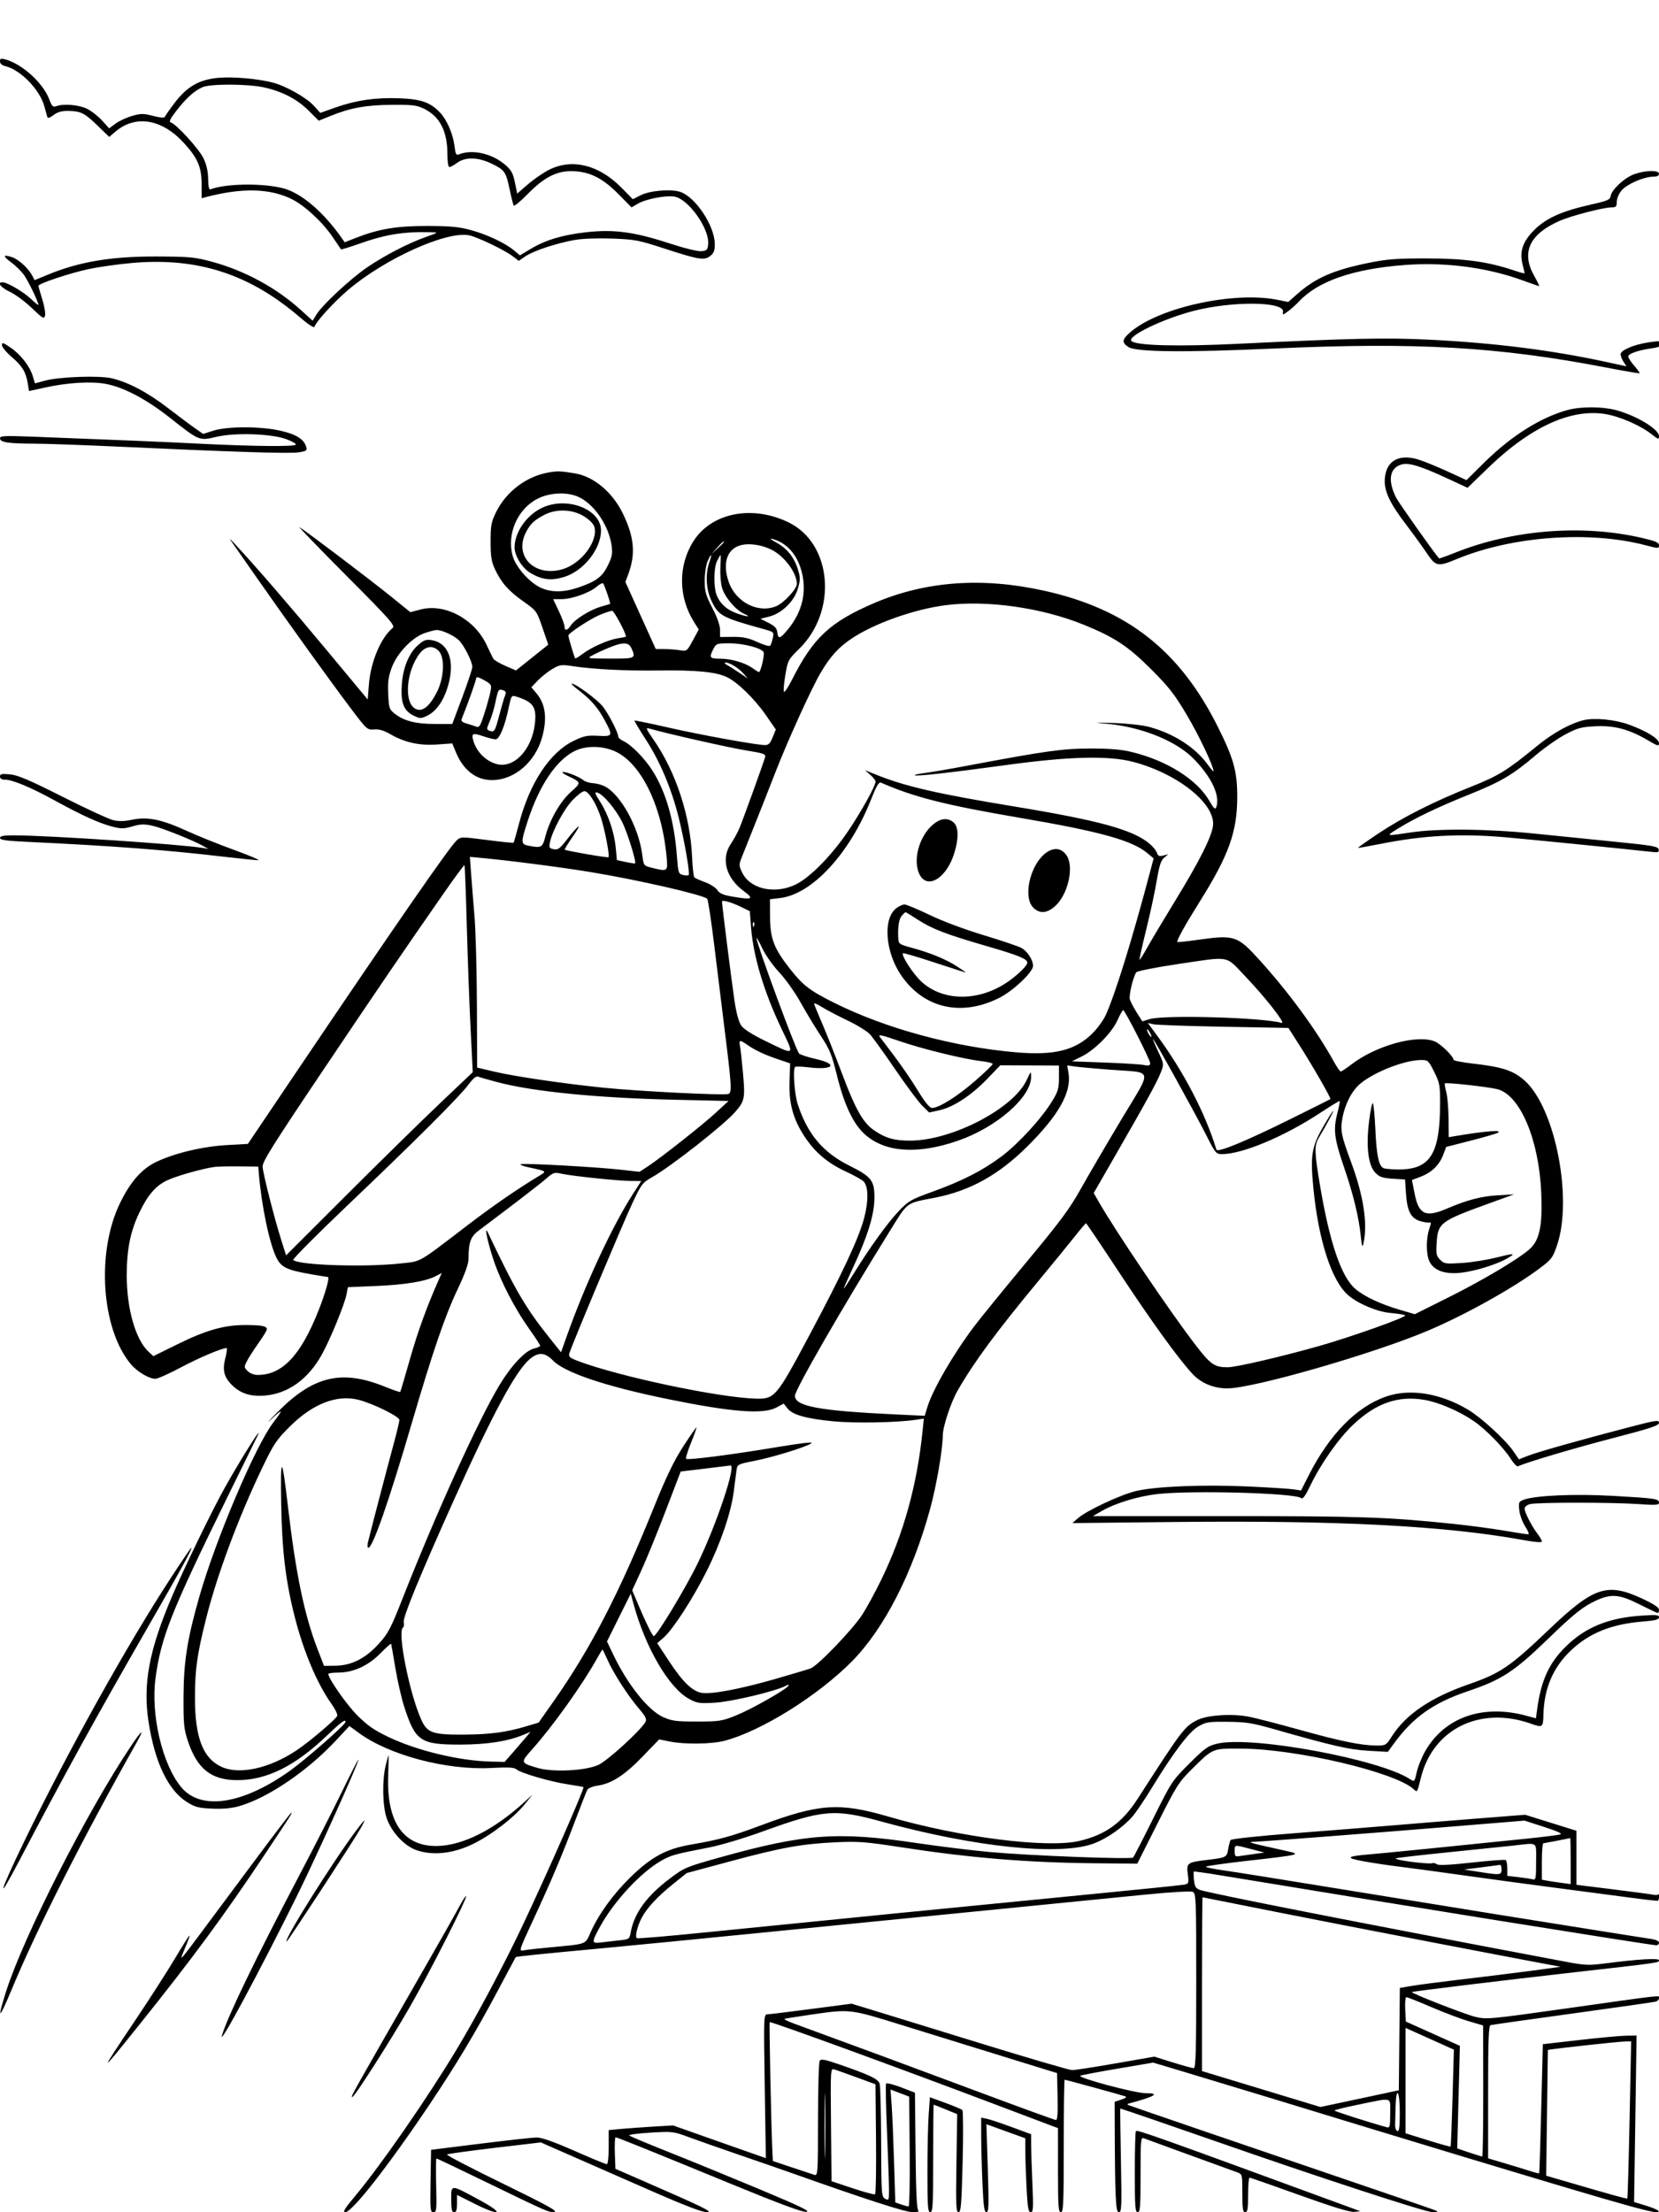 <svg xmlns="http://www.w3.org/2000/svg" width="864" height="1152" viewBox="0 0 864 1152" version="1.1">
	<path d="M 0 31.961 C 0 33.123, 0.997 34.022, 2.750 34.442 C 10.719 36.350, 20.773 46.712, 23.135 55.452 C 23.736 57.679, 24.395 60.081, 24.599 60.791 C 24.867 61.726, 25.796 61.471, 27.962 59.870 C 30.183 58.228, 32.238 57.687, 35.935 57.771 C 42.229 57.915, 44.171 58.933, 51.179 65.762 L 56.858 71.297 60.179 68.497 C 70.677 59.646, 84.361 61.955, 95.840 74.515 C 102.963 82.309, 105 87.070, 105 95.924 L 105 103.217 107.750 102.504 C 126.145 97.734, 140.483 98.095, 151.798 103.611 C 158.553 106.904, 168.043 115.679, 173.251 123.447 C 175.483 126.776, 177.435 129.658, 177.588 129.850 C 177.742 130.043, 182.284 128.638, 187.683 126.729 C 200.924 122.046, 210.452 120.546, 224.500 120.932 C 228.465 121.041, 228.440 121.063, 221.700 123.442 C 212.533 126.677, 200.118 133.117, 191.015 139.358 C 182.416 145.254, 167.968 158.697, 164.906 163.653 L 162.829 167.013 156.664 161.425 C 143.862 149.819, 127.324 140.857, 110.206 136.250 C 101.412 133.883, 98.714 133.631, 81.500 133.569 C 58.027 133.484, 41.297 136.280, 24.954 143.019 L 18.008 145.883 16.884 143.692 C 14.893 139.808, 9.737 135.068, 6.255 133.919 C 1.367 132.306, 1.303 133.314, 6.072 136.822 C 8.363 138.506, 11.349 141.522, 12.709 143.522 C 15.055 146.975, 20 157.290, 20 158.731 C 20 159.102, 18.313 157.775, 16.250 155.783 C 12.428 152.089, 3.794 147, 1.351 147 C -1.723 147, 0.344 149.691, 5.182 151.988 C 8.032 153.341, 13.190 157.160, 16.645 160.474 C 22.365 165.961, 22.974 166.306, 23.461 164.333 C 23.756 163.141, 23.103 159.316, 22.011 155.833 C 20.919 152.350, 20.020 149.205, 20.013 148.845 C 19.990 147.694, 36.177 142.287, 46.005 140.162 C 51.227 139.034, 61.481 137.583, 68.791 136.939 C 102.957 133.929, 130.009 142.699, 156.266 165.298 C 160.475 168.920, 163.530 170.910, 163.771 170.186 C 164.725 167.326, 173.808 157.363, 181.204 151.065 C 200.464 134.664, 232.733 120.109, 244.404 122.559 C 248.664 123.453, 262.777 130.210, 266.830 133.296 L 270.160 135.831 273.721 133.415 C 277.908 130.573, 290.062 126.570, 299.484 124.929 C 303.375 124.252, 311.430 123.962, 318.826 124.233 C 330.538 124.663, 332.579 125.050, 345.719 129.332 C 364.010 135.294, 366.848 135.753, 369.936 133.253 C 371.825 131.723, 372.308 130.401, 372.255 126.902 C 372.112 117.461, 362.154 102.526, 354.266 99.923 C 349.334 98.295, 338.370 99.249, 333.542 101.726 L 329.587 103.755 323.710 97.786 C 311.940 85.832, 297.995 82.357, 286 88.389 C 282.975 89.910, 277.994 93.330, 274.932 95.988 L 269.363 100.821 268.154 94.965 C 267.155 90.132, 266.265 88.526, 263.060 85.783 C 256.143 79.862, 245.828 77.582, 238.895 80.441 C 237.585 80.981, 237.181 80.175, 236.693 76.052 C 235.954 69.814, 232.768 62.423, 229.196 58.658 C 224.102 53.290, 219.473 51.648, 208.130 51.186 C 195.864 50.687, 185.442 52.187, 174.656 56.004 L 166.800 58.784 163.391 55.011 C 159.687 50.911, 148.983 44.846, 142.323 43.074 C 134.579 41.013, 121.551 39.851, 113.787 40.529 C 103.754 41.404, 97.366 45.065, 90.876 53.659 C 88.320 57.043, 86.065 60.267, 85.865 60.824 C 85.630 61.476, 83.441 61.309, 79.721 60.356 C 74.591 59.042, 73.355 59.046, 68.721 60.394 C 65.849 61.230, 62.002 63.020, 60.171 64.372 L 56.841 66.830 53.239 62.843 C 51.258 60.650, 47.806 57.913, 45.568 56.762 C 41.368 54.601, 33.262 53.854, 29.394 55.272 C 27.568 55.941, 27.060 55.446, 25.572 51.550 C 22.400 43.244, 11.728 33.503, 3.084 31.024 C 0.444 30.267, 0 30.402, 0 31.961 M 105.500 45.389 C 101.191 47.271, 96.939 51.099, 91.901 57.628 C 88.551 61.971, 87.858 63.442, 89 63.788 C 91.882 64.663, 103.620 77.541, 105.961 82.398 C 107.564 85.725, 108.347 89.177, 108.401 93.163 C 108.456 97.171, 108.848 98.889, 109.639 98.585 C 118.466 95.198, 140.922 95.346, 150 98.852 C 159.030 102.339, 169.242 111.515, 178.004 124.018 L 179.509 126.164 184.967 124.013 C 197.060 119.246, 206.613 117.632, 222.500 117.669 C 234.493 117.698, 239.032 118.121, 245.144 119.784 C 253.677 122.106, 263.145 126.568, 267.739 130.434 L 270.776 132.989 276.295 129.666 C 284.048 124.997, 292.930 122.322, 305.300 120.930 C 319.582 119.323, 330.255 120.735, 348.240 126.613 C 356.291 129.245, 363.386 130.994, 365.270 130.812 C 368.118 130.537, 368.538 130.109, 368.818 127.193 C 369.582 119.235, 358.699 103.785, 351.359 102.408 C 346.951 101.581, 336.483 103.584, 332.198 106.074 L 328.897 107.993 322.198 101.205 C 314.162 93.060, 307.812 89.719, 299.333 89.174 C 290.597 88.612, 283.818 91.884, 274.896 100.967 C 271.140 104.790, 267.832 107.537, 267.543 107.070 C 267.255 106.604, 266.340 102.992, 265.509 99.045 C 263.487 89.431, 262.928 88.603, 256.256 85.326 C 249.067 81.796, 242.369 81.612, 238.025 84.823 C 236.406 86.021, 234.613 87, 234.040 87 C 233.421 87, 233 84.220, 233 80.126 C 233 68.428, 229.043 60.682, 221.060 56.747 C 217.030 54.761, 215.047 54.510, 204 54.590 C 190.628 54.686, 182.456 56.173, 172.033 60.409 L 165.993 62.863 160.747 57.620 C 154.723 51.601, 146.728 47.474, 137.163 45.447 C 128.689 43.651, 109.559 43.616, 105.500 45.389 M 851.125 90.704 C 846.129 92.470, 839.320 98.763, 838.830 102.068 C 838.541 104.019, 837.252 104.577, 828.500 106.543 C 813.605 109.889, 805.483 113.486, 799.366 119.446 C 793.115 125.537, 791.224 130.861, 792.920 137.597 C 793.514 139.956, 794 142.067, 794 142.288 C 794 142.509, 791.629 141.889, 788.731 140.911 C 775.009 136.278, 763.217 134.627, 743.500 134.578 C 727.571 134.539, 722.669 134.899, 713.170 136.811 C 694.703 140.527, 685.237 144.624, 675.701 153.027 L 670.902 157.256 665.284 156.128 C 642.456 151.544, 603.206 160.222, 588.543 173.096 C 584.293 176.828, 584.122 178.378, 587.704 180.727 C 591.699 183.346, 617.214 183.596, 664 181.474 C 737.656 178.134, 780.405 180.593, 836.500 191.395 C 845.850 193.196, 853.672 194.533, 853.883 194.368 C 854.094 194.203, 852.856 192.461, 851.133 190.499 C 849.410 188.536, 848 186.342, 848 185.623 C 848 184.166, 853.344 182.326, 860.371 181.363 C 863.816 180.890, 865 180.293, 865 179.025 C 865 177.504, 864.333 177.421, 858.750 178.248 C 850.984 179.399, 844 182.349, 844 184.479 C 844 185.354, 844.691 187.126, 845.536 188.415 L 847.073 190.760 835.981 188.366 C 807.976 182.320, 778.281 178.591, 744.736 176.906 C 722.158 175.772, 702.752 176.181, 645.500 178.999 C 613.632 180.568, 591.671 180.010, 589.240 177.571 C 586.797 175.119, 605.895 165.908, 621.845 161.846 C 642.129 156.681, 669.114 156.996, 668.179 162.387 C 667.876 164.132, 668.019 164.121, 670.679 162.210 C 672.231 161.095, 674.850 158.747, 676.500 156.992 C 686.499 146.355, 704.766 140.041, 731.424 138.006 C 752.667 136.384, 774.618 139.266, 793.318 146.130 C 797.618 147.709, 801.335 149, 801.577 149 C 801.819 149, 800.663 146.601, 799.009 143.669 C 792.100 131.429, 796.497 121.943, 812.307 114.975 C 818.084 112.428, 835.114 108, 839.128 108 C 841.636 108, 842 107.629, 842 105.077 C 842 103.405, 843.088 100.861, 844.542 99.133 C 847.297 95.859, 856.220 92, 861.038 92 C 863.004 92, 864 91.496, 864 90.500 C 864 88.502, 857.044 88.612, 851.125 90.704 M 1 179.702 C 1.001 180.691, 3.253 183.440, 6.006 185.810 C 11.622 190.647, 13.454 193.637, 14.440 199.576 L 15.117 203.653 23.309 201.836 C 35.063 199.228, 47.626 198.475, 55.177 199.926 C 64.605 201.737, 76.179 207.860, 88.478 217.542 C 103.908 229.689, 103.701 229.605, 112.688 227.488 C 122.287 225.228, 140.920 225.805, 148.857 228.608 C 151.803 229.649, 154.155 230.950, 154.084 231.500 C 153.932 232.676, 131.853 232.460, 103 231.001 C 85.074 230.094, 62.378 229.143, 17.250 227.408 C 2.275 226.832, -0 226.943, -0 228.247 C -0 230.319, 4.229 230.995, 17.375 231.027 C 23.494 231.042, 42.450 231.701, 59.500 232.491 C 120.747 235.331, 150.581 236.295, 155.296 235.585 C 159.619 234.935, 160.030 234.649, 159.465 232.682 C 158.336 228.751, 154.319 226.210, 146.282 224.342 C 136.023 221.957, 118.569 221.917, 111.147 224.262 L 105.793 225.954 101.647 223.077 C 99.366 221.495, 93.028 216.757, 87.562 212.547 C 76.894 204.332, 66.750 198.968, 58.123 196.979 C 51.500 195.452, 30.756 196.203, 23.356 198.238 L 18.212 199.652 17.114 195.987 C 15.548 190.759, 10.846 184.678, 5.557 181.039 C 1.667 178.363, 1 178.167, 1 179.702 M 816.428 213.500 C 802.549 217.244, 786.938 227.065, 773.129 240.740 L 763.757 250.021 754.128 245.610 C 748.833 243.184, 742.123 240.423, 739.218 239.474 C 728.952 236.121, 722.123 239.670, 721.244 248.814 C 720.621 255.298, 723.449 261.564, 732.161 273 C 735.722 277.675, 740.534 284.313, 742.855 287.750 C 747.845 295.141, 748.595 295.291, 759.044 290.982 C 787.680 279.173, 827.857 276.282, 856.998 283.933 C 863.731 285.701, 864 285.702, 864 283.969 C 864 282.524, 862.264 281.765, 855.250 280.141 C 824.040 272.918, 787.766 275.796, 757.609 287.888 C 753.270 289.628, 749.602 290.928, 749.459 290.776 C 747.264 288.440, 728.473 261.880, 727.110 259.187 C 722.691 250.457, 723.598 243.948, 729.503 241.999 C 733.472 240.689, 739.369 242.452, 754.476 249.464 L 764.301 254.024 774.900 243.759 C 798.505 220.901, 820.953 211.417, 839.661 216.398 C 846.814 218.302, 855.434 222.384, 860.086 226.068 C 863.671 228.908, 864 228.997, 864 227.135 C 864 223.468, 852.068 216.295, 841.307 213.492 C 834.288 211.663, 823.222 211.667, 816.428 213.500 M 285.780 246.021 C 274.190 247.997, 263.598 255.997, 258.321 266.762 C 255.839 271.826, 255.508 273.616, 255.505 282 C 255.502 289.651, 255.925 292.417, 257.678 296.212 C 260.961 303.321, 264.776 307.677, 272.500 313.137 C 279.459 318.057, 279.518 318.137, 282.517 326.895 L 285.535 335.704 277.129 342.419 L 268.723 349.135 263.169 346.736 C 260.115 345.417, 257.270 343.699, 256.848 342.919 C 256.426 342.138, 254.855 338.894, 253.358 335.710 C 247.074 322.343, 231.657 314.092, 219.098 317.374 L 213.696 318.786 203.588 310.595 C 193.142 302.129, 158.651 276.013, 156 274.563 C 155.175 274.111, 166.117 285.420, 180.316 299.694 C 203.403 322.903, 205.957 325.791, 204.481 327.015 C 198.310 332.138, 193.052 344.628, 192.123 356.378 L 191.500 364.256 170.402 338.878 C 151.249 315.841, 132.819 294.519, 122.644 283.628 C 119.058 279.790, 118.960 279.746, 121.247 283 C 122.600 284.925, 128.580 293.475, 134.536 302 C 149.862 323.938, 171.823 354.452, 182.267 368.320 C 191.054 379.989, 191.216 380.137, 194.906 379.871 C 197.492 379.684, 200.011 380.403, 203.084 382.204 C 210.582 386.598, 218.335 388.344, 227.480 387.699 L 235.530 387.131 237.425 391.713 C 241.298 401.076, 247.959 406.231, 256.188 406.231 C 268.008 406.231, 279.033 396.650, 282.491 383.373 C 285.029 373.630, 284.029 366.565, 279.323 360.972 L 276.723 357.882 280.111 354.356 C 281.975 352.416, 285.367 349.727, 287.648 348.379 C 291.481 346.116, 292.280 346.002, 298.148 346.885 C 309.238 348.555, 325.967 349.392, 343.500 349.154 C 362.503 348.896, 372.902 349.911, 378.502 352.568 C 384.052 355.202, 393.007 363.925, 398.877 372.416 L 404.034 379.875 402.408 383.938 C 401.169 387.035, 400.238 388, 398.488 388 C 394.079 388, 365.360 382.799, 348.120 378.879 C 338.561 376.705, 330.604 375.062, 330.439 375.228 C 330.273 375.394, 333.040 380.023, 336.588 385.515 C 343.781 396.649, 349.702 410.747, 353.430 425.610 C 356.411 437.499, 359.435 454.899, 358.654 455.679 C 358.346 455.988, 356.995 455.965, 355.653 455.628 C 353.354 455.051, 353.174 454.481, 352.522 445.758 C 351.162 427.564, 346.850 412.463, 339.849 401.378 C 335.744 394.878, 328.689 387.727, 324.498 385.817 C 323.124 385.191, 321.996 384.189, 321.990 383.589 C 321.971 381.495, 316.959 371.736, 313.953 367.941 C 311.068 364.297, 299.850 356, 297.809 356 C 297.280 356, 298.918 357.581, 301.449 359.513 C 307.794 364.357, 311.400 368.526, 314.962 375.140 C 319.338 383.264, 319.205 383.562, 311.405 383.160 C 305.643 382.864, 304 383.218, 298.446 385.952 C 286.320 391.922, 275.868 407.788, 270.418 428.500 C 268.971 434, 267.645 438.653, 267.470 438.840 C 267.296 439.027, 261.051 438.388, 253.592 437.421 C 240.325 435.700, 239.985 435.703, 237.887 437.581 C 234.115 440.957, 205.482 482.353, 150.721 563.598 L 129.086 595.696 118.293 596.290 C 105.695 596.984, 91.008 600.462, 81.488 605.006 C 73.798 608.676, 67.946 615.308, 62.485 626.540 C 50.095 652.026, 52.743 691.880, 68.050 710.279 C 71.394 714.299, 77.585 718, 80.967 718 C 82.093 718, 88.101 715.305, 94.320 712.011 C 103.957 706.905, 115.565 702, 118.010 702 C 118.393 702, 118.097 704.352, 117.351 707.227 C 115.684 713.655, 116.688 717.367, 121.269 721.703 C 125.589 725.794, 130.930 727.375, 138.202 726.715 C 150.139 725.633, 160.440 718.191, 167.517 705.536 C 171.937 697.633, 179.528 679.133, 180.499 673.899 L 181.167 670.297 195.833 669.675 C 211.085 669.027, 221.613 667.286, 226.945 664.529 L 230.062 662.917 228.376 666.708 C 222.305 680.362, 217.494 693.645, 213.420 708 C 210.845 717.075, 208.600 724.659, 208.432 724.853 C 208.264 725.048, 204.672 723.812, 200.450 722.107 C 178.081 713.076, 163.366 716.476, 144.955 734.932 C 139.705 740.194, 138.080 742.025, 141.344 739 C 147.587 733.215, 147.772 733.631, 142.208 740.939 C 132.984 753.054, 112.488 801.296, 103.944 831 C 97.621 852.985, 95.677 865.075, 95.585 883 C 95.509 897.692, 95.753 900.267, 97.811 906.500 C 102.645 921.143, 110.020 927, 123.628 927 C 138.823 927, 153.566 919.706, 169.971 904.073 C 177.864 896.550, 180.118 894.891, 179.920 896.750 C 179.764 898.220, 159.268 916.208, 151.084 922.058 C 126.498 939.632, 104.736 942.982, 94.463 930.773 C 84.598 919.049, 78.426 893.003, 80.990 873.916 C 83.844 852.670, 89.112 839.371, 117.992 780.500 C 125.816 764.550, 132.895 750.150, 133.723 748.500 C 138.248 739.481, 125.880 758.961, 116.976 774.876 C 110.480 786.488, 95.781 816.792, 89.511 831.500 C 77.645 859.334, 74.354 876.919, 77.346 896.500 C 80.589 917.730, 87.624 932.397, 97.490 938.500 C 101.648 941.072, 103.515 941.550, 110.575 941.849 C 116.250 942.089, 120.626 941.672, 124.655 940.507 C 139.586 936.188, 160.045 922.307, 174.859 906.444 L 181.982 898.817 186.853 902.392 C 202.676 914.007, 232.562 921.919, 255.893 920.669 C 264.719 920.196, 267.761 920.361, 268.950 921.377 C 271.236 923.331, 286.589 927.814, 295.628 929.167 C 299.958 929.815, 303.663 930.468, 303.863 930.619 C 304.557 931.142, 285.033 975.507, 272.011 1003 C 262.355 1023.385, 248.484 1049.464, 238.112 1066.733 C 222.600 1092.559, 198.436 1127.472, 184.807 1143.750 C 179.528 1150.056, 178.344 1152, 179.785 1152 C 183.389 1152, 202.348 1127.757, 223.969 1095.500 C 237.670 1075.060, 247.976 1057.857, 259.316 1036.500 C 264.281 1027.150, 268.437 1019.366, 268.553 1019.202 C 268.817 1018.827, 279.285 1017.746, 313.500 1014.561 C 328.350 1013.178, 365.475 1009.553, 396 1006.505 C 451.638 1000.950, 553.415 990.849, 596.500 986.607 C 610.338 985.245, 620.197 984.687, 621.250 985.207 C 622.878 986.010, 623 989.231, 623 1031.535 C 623 1067.988, 622.744 1077, 621.710 1077 C 621.001 1077, 616.090 1075.646, 610.797 1073.992 L 601.174 1070.984 581.046 1074.492 C 569.976 1076.421, 559.781 1078, 558.391 1078 C 557 1078, 535.306 1071.655, 510.181 1063.900 C 485.057 1056.145, 459.775 1048.362, 454 1046.605 L 443.500 1043.410 422.500 1046.159 C 410.950 1047.671, 400.642 1048.929, 399.593 1048.954 C 397.742 1048.999, 397.704 1050.085, 398.268 1086.420 L 398.849 1123.840 393.675 1122.031 C 390.829 1121.035, 379.950 1117.202, 369.500 1113.512 L 350.500 1106.803 340 1107.432 C 334.225 1107.778, 326.688 1108.325, 323.250 1108.647 L 317 1109.233 317 1118.116 C 317 1123.357, 316.591 1127, 316.003 1127 C 315.454 1127, 307.834 1123.850, 299.070 1120 C 287.959 1115.119, 281.979 1113.024, 279.317 1113.078 C 277.218 1113.120, 264.025 1114.583, 250 1116.328 L 224.500 1119.500 224.225 1135.750 C 223.972 1150.749, 224.087 1152, 225.725 1152.001 C 227.357 1152.001, 227.472 1150.873, 227.154 1138.001 C 226.964 1130.300, 227.025 1124, 227.290 1124 C 227.554 1124, 238.060 1128.992, 250.636 1135.093 C 285.938 1152.219, 285.794 1152.156, 288.714 1151.817 C 290.807 1151.574, 284.482 1148.104, 261.750 1137.024 C 245.416 1129.063, 232.377 1122.276, 232.776 1121.943 C 233.174 1121.610, 244.335 1120.057, 257.578 1118.491 L 281.655 1115.644 299.578 1123.512 C 309.435 1127.840, 328.075 1136.020, 341 1141.689 C 356.313 1148.406, 365.719 1151.992, 368 1151.981 C 371.715 1151.964, 367.322 1149.806, 334 1135.278 L 320.500 1129.393 320.210 1121.196 C 320.050 1116.688, 320.231 1113, 320.612 1113 C 321.450 1113, 335.277 1118.579, 381.729 1137.659 C 406.160 1147.695, 417.879 1152.033, 419.963 1151.815 C 422.289 1151.571, 416.811 1148.923, 395.735 1140.105 C 380.756 1133.838, 359.500 1125.132, 348.500 1120.758 C 337.500 1116.384, 328.132 1112.459, 327.683 1112.035 C 327.233 1111.612, 332.183 1110.949, 338.683 1110.562 C 350.284 1109.873, 350.655 1109.917, 359 1113.006 C 363.675 1114.737, 375.375 1118.847, 385 1122.140 C 394.625 1125.433, 406.775 1129.644, 412 1131.497 C 451.443 1145.485, 471.572 1151.998, 475.321 1151.985 C 477.619 1151.976, 478.967 1151.630, 478.315 1151.216 C 477.456 1150.669, 477.043 1142.115, 476.815 1120.105 L 476.500 1089.747 469.253 1086.965 C 465.267 1085.434, 461.762 1084.576, 461.464 1085.058 C 461.166 1085.540, 461.387 1096.862, 461.955 1110.217 C 462.522 1123.573, 462.990 1137.103, 462.993 1140.285 C 463 1145.761, 462.893 1146.013, 461 1145 C 459.076 1143.970, 458.996 1142.853, 458.900 1115.715 C 458.845 1100.197, 458.504 1086.445, 458.142 1085.155 C 457.430 1082.622, 452.995 1080.503, 436.615 1074.872 C 429.441 1072.405, 427.567 1072.076, 426.881 1073.159 C 426.413 1073.896, 426.024 1087.693, 426.015 1103.817 C 426.001 1131.586, 425.905 1133.105, 424.201 1132.564 C 423.211 1132.250, 417.924 1130.493, 412.451 1128.661 L 402.500 1125.328 402.217 1119.414 C 401.620 1106.949, 400.517 1052.998, 400.860 1052.999 C 402.751 1053.004, 469.109 1077.236, 520 1096.505 C 534.025 1101.816, 546.737 1106.618, 548.250 1107.178 L 551 1108.196 551 1130.098 C 551 1148.900, 551.212 1152, 552.500 1152 C 553.804 1152, 554 1147.500, 554 1117.500 C 554 1098.525, 554.210 1083, 554.466 1083 C 555.056 1083, 583.978 1090.936, 586 1091.653 C 586.974 1091.998, 586.274 1092.590, 584 1093.342 L 580.500 1094.500 580.524 1102 C 580.657 1144.075, 580.993 1152, 582.645 1152 C 584.144 1152, 584.244 1149.600, 583.773 1125 C 583.489 1110.150, 583.335 1098, 583.432 1098 C 583.838 1098, 611.178 1107.382, 633 1115.010 C 685.882 1133.496, 742.447 1151.997, 745.897 1151.937 C 749.341 1151.876, 749.390 1151.828, 747 1150.838 C 745.625 1150.269, 722.900 1142.459, 696.500 1133.483 C 652.385 1118.484, 591.585 1097.662, 588 1096.326 C 587.175 1096.019, 586.950 1095.648, 587.500 1095.502 C 601.462 1091.794, 604.526 1089.980, 596.750 1090.024 C 591.100 1090.056, 560.238 1081.769, 562.680 1080.876 C 563.681 1080.510, 572.608 1078.834, 582.517 1077.151 L 600.534 1074.092 615.017 1078.412 C 629.796 1082.821, 695.017 1102.647, 714 1108.502 C 719.775 1110.283, 740.925 1116.699, 761 1122.759 C 852.710 1150.445, 865.323 1153.950, 863.679 1151.290 C 863.358 1150.771, 860.381 1149.524, 857.064 1148.519 L 851.032 1146.693 851.679 1103.347 L 852.326 1060 846.913 1060.074 C 843.936 1060.114, 832.950 1061.127, 822.500 1062.324 L 803.500 1064.500 802.673 1097.994 C 802.218 1116.416, 801.731 1131.602, 801.592 1131.741 C 801.453 1131.880, 799.350 1131.350, 796.920 1130.562 C 794.489 1129.774, 788.563 1127.961, 783.750 1126.533 L 775 1123.936 775 1089.436 C 775 1062.694, 775.281 1054.857, 776.250 1054.581 C 776.938 1054.386, 796.175 1051.659, 819 1048.523 C 841.825 1045.386, 861.288 1042.605, 862.250 1042.343 C 863.212 1042.080, 864 1041.263, 864 1040.528 C 864 1038.947, 868.251 1038.474, 815 1045.984 C 776.127 1051.466, 774.259 1051.639, 768.500 1050.302 C 763.274 1049.088, 734.723 1037.943, 735.318 1037.349 C 735.681 1036.985, 782.086 1031.343, 820 1027.053 C 864.624 1022.003, 864 1022.092, 864 1020.795 C 864 1019.585, 853.284 1020.196, 836.500 1022.362 C 827.184 1023.565, 825.679 1023.498, 814.500 1021.390 C 708.745 1001.446, 629.371 985.852, 624.841 984.130 C 622.715 983.321, 622.149 982.361, 621.830 979.015 C 621.614 976.750, 621.568 974.765, 621.728 974.605 C 621.889 974.445, 628.203 975.337, 635.760 976.588 C 721.972 990.857, 859.927 1013, 862.611 1013 C 863.375 1013, 864 1012.386, 864 1011.636 C 864 1010.793, 862.377 1010.041, 859.750 1009.667 C 857.413 1009.335, 842.675 1007.008, 827 1004.497 C 811.325 1001.985, 788.825 998.387, 777 996.501 C 765.175 994.615, 730.750 989.031, 700.500 984.091 C 670.250 979.152, 641.563 974.568, 636.750 973.904 C 631.938 973.240, 628 972.419, 628 972.078 C 628 971.738, 637.563 970.374, 649.250 969.048 C 678.149 965.767, 678.288 965.729, 669 963.673 C 650.457 959.569, 649.265 959.229, 653 959.107 C 657.970 958.944, 715.027 954.554, 757.738 951.048 L 793.976 948.074 804.238 951.389 C 811.349 953.686, 813.886 954.884, 812.500 955.292 C 811.400 955.615, 803.750 956.576, 795.500 957.428 C 758.167 961.279, 720.820 965.011, 713.500 965.621 C 700.974 966.665, 700.314 967.487, 710.526 969.327 C 715.462 970.217, 723.550 971.426, 728.500 972.014 C 733.450 972.602, 748.300 974.609, 761.500 976.474 C 774.700 978.340, 796.300 981.268, 809.500 982.983 C 822.700 984.697, 840.189 987.001, 848.365 988.102 C 856.540 989.203, 863.366 989.967, 863.533 989.800 C 863.701 989.633, 864.033 988.372, 864.273 986.998 C 864.512 985.624, 864.507 985.107, 864.262 985.849 C 863.973 986.720, 862.874 987.014, 861.158 986.679 C 859.696 986.394, 850.063 985.112, 839.751 983.830 L 821.002 981.500 821.001 967.428 L 821 953.357 807.652 949.193 L 794.304 945.030 768.902 947.020 C 754.931 948.115, 735.850 949.666, 726.500 950.468 C 717.150 951.269, 694.207 953.098, 675.516 954.531 C 655.301 956.082, 641.265 957.572, 640.872 958.207 C 640.509 958.795, 639.942 960.964, 639.612 963.028 C 638.946 967.189, 638.582 967.370, 628.500 968.560 C 618.349 969.758, 617.819 970.153, 618.586 975.939 C 619.204 980.593, 619.097 980.932, 616.872 981.400 C 615.568 981.675, 593.125 983.971, 567 986.502 C 516.123 991.433, 420.647 1000.892, 366 1006.416 C 347.575 1008.279, 332.136 1009.579, 331.691 1009.306 C 330.611 1008.643, 331.819 1003.330, 334.035 999 C 336.706 993.779, 342.187 987.817, 350.355 981.246 L 357.655 975.373 380.578 969.205 C 407.188 962.046, 417.586 960.180, 435.500 959.349 C 446.939 958.819, 450.901 959.117, 468.500 961.833 C 504.873 967.446, 534.507 969.925, 569.390 970.272 L 592.280 970.500 602.846 949.500 C 612.725 929.865, 613.888 928.029, 620.734 921.255 C 631.845 910.260, 631.297 910.488, 646.456 910.576 C 675.166 910.743, 726.360 922.776, 736.182 931.665 C 738.179 933.472, 737.977 933.793, 740.061 925.500 C 746.390 900.304, 770.906 888.293, 797.124 897.544 C 803.467 899.782, 803.624 899.669, 803.815 892.735 C 804.187 879.204, 808.838 868.320, 817.968 859.611 C 827.607 850.418, 839.164 845.740, 855.514 844.413 C 862.120 843.877, 864 843.390, 864 842.212 C 864 840.923, 862.624 840.794, 854.750 841.339 C 837.598 842.526, 825.694 847.391, 815.529 857.367 C 806.696 866.036, 802.566 875.066, 800.534 890.147 L 799.908 894.795 794.704 893.401 C 772.317 887.405, 752.730 894.152, 742.558 911.365 C 740.652 914.590, 738.549 919.657, 737.885 922.624 C 736.695 927.940, 736.644 927.997, 734.388 926.519 C 718.405 916.046, 651.808 903.768, 633.932 907.999 C 629.083 909.146, 627.520 910.263, 619.374 918.392 C 610.419 927.330, 610.068 927.863, 600.570 947 C 595.247 957.725, 590.542 966.852, 590.114 967.282 C 589.053 968.349, 536.457 966.342, 515.500 964.434 C 506.150 963.583, 489.050 961.482, 477.500 959.765 C 436.312 953.640, 419.140 954.883, 375.164 967.174 C 357.262 972.177, 356.418 972.531, 348.917 978.184 C 336.809 987.307, 330.317 996.204, 328.479 1006.191 C 327.808 1009.835, 327.729 1009.888, 322.150 1010.470 C 319.042 1010.795, 314.813 1011.277, 312.750 1011.542 C 308.037 1012.147, 308.022 1011.445, 312.580 1003.153 C 319.765 990.081, 333.697 975.072, 344.243 969.043 C 349.518 966.027, 350.848 965.658, 369.712 961.973 C 375.328 960.875, 387.404 957.267, 396.547 953.953 C 428.660 942.316, 434.484 941.811, 459 948.545 C 507.921 961.982, 552.187 966.547, 569.713 959.962 C 576.528 957.402, 584.937 951.516, 589.838 945.875 C 591.570 943.882, 595.979 937.357, 599.636 931.375 C 611.230 912.411, 619.284 901.762, 624.122 899 C 628.107 896.724, 629.486 896.510, 639.500 896.614 C 648.982 896.712, 652.293 897.240, 663.500 900.440 C 694.165 909.198, 702.495 911.105, 712.644 911.691 L 722.787 912.276 725.662 908.307 C 735.834 894.266, 746.377 886.774, 764.621 880.624 C 782.148 874.716, 788.614 870.479, 806.380 853.262 C 819.469 840.578, 824.360 836.670, 831.041 833.561 C 839.116 829.802, 843.319 830.159, 853.894 835.500 C 858.793 837.975, 863.072 840, 863.401 840 C 863.731 840, 863.993 839.212, 863.984 838.250 C 863.973 837.023, 861.208 835.226, 854.734 832.239 C 837.006 824.057, 829.853 826.475, 806.880 848.412 C 786.392 867.977, 781.534 871.295, 764.916 877.073 C 745.268 883.904, 732.273 892.666, 725.016 903.975 C 721.823 908.952, 721.742 909, 716.646 908.965 C 708.733 908.911, 698.184 906.738, 676.425 900.679 C 665.466 897.628, 653.696 894.594, 650.269 893.939 C 641.423 892.247, 628.525 893.125, 623.405 895.768 C 616.820 899.168, 615.567 900.827, 592.512 936.668 C 584.510 949.108, 575.825 955.412, 562.259 958.626 C 545.399 962.619, 499.695 956.805, 462.500 945.934 C 437.139 938.522, 426.451 939.256, 396.487 950.470 C 381.155 956.208, 374.369 958.079, 360.008 960.527 C 346.848 962.771, 338.962 967.065, 327.875 978.025 C 318.969 986.829, 311.634 997.055, 307.466 1006.480 C 304.731 1012.666, 305.778 1012.281, 287 1014.020 C 280.675 1014.606, 274.288 1015.321, 272.806 1015.610 C 270.137 1016.129, 270.181 1015.985, 277.452 1000.301 C 287.116 979.456, 292.516 966.708, 299.395 948.500 C 302.513 940.250, 305.435 932.825, 305.890 932 C 306.345 931.175, 308.782 930.203, 311.307 929.840 C 318.521 928.803, 325.341 924.387, 334.662 914.719 L 343.279 905.780 348.806 906.890 C 356.592 908.454, 370.548 908.269, 377.290 906.513 C 396.282 901.566, 425.972 883.071, 443.660 865.168 C 460.430 848.195, 475.224 819.338, 484.432 785.640 C 487.713 773.633, 491 754.543, 491 747.494 C 491 742.956, 495.206 730.237, 498.734 724.110 C 507.315 709.204, 518.633 693.840, 540.404 667.545 C 548.166 658.170, 556.914 647.462, 559.844 643.750 C 562.775 640.038, 565.360 637, 565.590 637 C 565.820 637, 573.444 648.299, 582.533 662.110 C 599.807 688.358, 614.394 708.518, 621.369 715.783 C 625.785 720.382, 632.240 723, 639.166 723 C 652.659 723, 715.500 704.905, 743.864 692.851 C 763.339 684.576, 788.183 670.708, 801.820 660.500 C 808.032 655.851, 808.668 655.009, 810.889 648.500 C 819.193 624.170, 809.954 577.034, 794.085 562.766 C 788.237 557.509, 782.506 555.611, 767.250 553.880 C 761.612 553.241, 757 552.347, 757 551.894 C 757 550.151, 750.379 543.638, 747.298 542.351 C 738.097 538.507, 716.655 544.409, 703.741 554.340 C 701.124 556.353, 698.649 557.994, 698.241 557.986 C 697.834 557.978, 696.201 555.615, 694.614 552.736 C 685.739 536.635, 671.283 516.874, 656.151 500.158 C 644.368 487.143, 642.998 486.694, 623.517 489.453 C 618.026 490.231, 613.382 490.716, 613.197 490.531 C 612.607 489.940, 617.037 481.925, 624.803 469.533 C 639.983 445.311, 644.332 433.176, 644.347 415 C 644.358 401.650, 642.475 394.888, 634.098 378.195 C 614.234 338.612, 586.863 317.189, 543.960 307.645 C 511.664 300.461, 482.173 302.573, 455.423 313.987 C 432.353 323.831, 423.462 332.111, 412.462 354 C 410.389 358.125, 408.482 360.886, 408.225 360.135 C 407.967 359.384, 408.340 355.358, 409.053 351.189 C 410.303 343.884, 410.562 343.400, 416.182 337.901 C 436.285 318.230, 433.414 283.168, 410.793 272.084 C 391.831 262.793, 370.579 266.963, 361.143 281.827 C 353.084 294.522, 353.219 310.882, 361.491 323.986 L 363.908 327.815 360.820 333.516 C 357.784 339.121, 357.670 339.208, 354.116 338.620 C 352.127 338.291, 348.475 338.007, 346 337.989 L 341.500 337.955 333.602 320.509 L 325.704 303.063 327.277 298.782 C 331.117 288.332, 330.292 279.543, 324.321 267.297 C 318.951 256.286, 309.176 248.117, 299.453 246.516 C 291.901 245.273, 290.474 245.221, 285.780 246.021 M 280.168 259.603 C 269.557 264.891, 263.785 278.017, 267.008 289.529 C 268.599 295.211, 275.485 303.088, 281.338 305.921 C 286.765 308.549, 293.336 308.582, 300.940 306.020 C 310.418 302.827, 313.634 300.448, 316.564 294.460 C 318.786 289.917, 319.091 288.299, 318.516 284.115 C 317.051 273.466, 309.111 262.019, 300.782 258.549 C 294.907 256.101, 286.314 256.541, 280.168 259.603 M 282.444 264.374 C 274.270 268.180, 268 277.155, 268 285.050 C 268 289.502, 271.998 295.916, 276.346 298.440 C 282.357 301.929, 286.846 302.477, 293.521 300.537 C 303.748 297.564, 313.010 285.996, 312.996 276.212 C 312.981 265.187, 295.360 258.359, 282.444 264.374 M 283.485 268.109 C 278.100 270.959, 276.130 272.829, 273.894 277.210 C 267.514 289.709, 278.511 300.710, 293.065 296.388 C 302.672 293.535, 311.456 281.936, 309.602 274.550 C 309.187 272.897, 307.207 270.819, 304.275 268.959 C 298.309 265.176, 289.694 264.823, 283.485 268.109 M 404.191 282.460 C 409.842 285.493, 413.673 290.262, 415.597 296.656 C 416.846 300.805, 416.837 302.050, 415.525 306.562 C 413.610 313.150, 407.142 319.432, 400.571 321.086 L 396.038 322.228 400.269 324.364 C 403.482 325.986, 404.576 327.161, 404.816 329.250 C 405.249 333.010, 406.276 332.721, 410.414 327.670 C 417.777 318.685, 420.243 308.400, 417.552 297.898 C 415.193 288.687, 409.692 282.564, 402 280.585 C 400.625 280.231, 401.611 281.075, 404.191 282.460 M 373.437 285.250 L 370.500 288.500 373.750 285.563 C 375.538 283.948, 377 282.485, 377 282.313 C 377 281.540, 376.175 282.221, 373.437 285.250 M 385.313 284.051 C 378.458 286.145, 376.192 293.624, 379.539 303.110 C 383.267 313.677, 394.907 319.577, 404.282 315.653 C 408.243 313.995, 415 306.687, 415 304.062 C 415 298.329, 408.536 289.621, 401.773 286.244 C 396.461 283.591, 389.749 282.697, 385.313 284.051 M 368.449 292.468 C 367.652 294.375, 367 298.851, 367 302.414 C 367 308.017, 367.540 309.937, 371 316.622 C 373.542 321.534, 375 325.694, 375 328.032 L 375 331.712 381.750 331.658 C 387.057 331.616, 389.767 332.187, 394.425 334.327 C 397.684 335.825, 400.674 336.701, 401.070 336.275 C 401.466 335.849, 402.093 334.059, 402.464 332.298 C 403.136 329.106, 403.119 329.091, 397.319 327.487 C 375.778 321.529, 374.126 320.615, 370.384 312.579 C 367.678 306.767, 367.290 298.735, 369.426 292.750 C 371.109 288.034, 370.389 287.826, 368.449 292.468 M 373.526 291.950 C 371.616 295.642, 371.529 305.960, 373.371 310.282 C 375.215 314.610, 378.665 317.618, 383.904 319.466 C 389.182 321.328, 391.663 321.429, 387.500 319.612 C 383.125 317.703, 377.280 310.752, 375.975 305.907 C 375.352 303.594, 374.990 298.843, 375.171 295.349 C 375.352 291.855, 375.399 288.997, 375.276 288.998 C 375.152 288.999, 374.365 290.328, 373.526 291.950 M 310.799 305.479 C 307.080 308.702, 297.827 312, 292.505 312 L 288.085 312 291.042 318.250 C 292.668 321.688, 293.999 325.288, 293.999 326.250 C 294 328.697, 295.489 328.429, 297.307 325.654 C 299.376 322.496, 307.471 317.469, 313 315.909 C 315.475 315.211, 317.611 314.572, 317.747 314.489 C 318.117 314.265, 314.831 304.607, 314.117 303.820 C 313.778 303.445, 312.285 304.192, 310.799 305.479 M 492.500 315.145 C 476.303 317.210, 455.551 324.545, 443.755 332.375 C 436.685 337.067, 432.317 341.891, 427.233 350.620 C 422.337 359.026, 409.997 386.225, 403.695 402.500 C 401.139 409.100, 396.530 420.800, 393.452 428.500 C 390.374 436.200, 387.142 444.307, 386.270 446.516 C 384.797 450.245, 384.812 450.801, 386.472 454.300 C 390.613 463.026, 403.550 465.901, 414.522 460.533 C 422.023 456.863, 433.470 445.118, 442.049 432.288 C 448.904 422.037, 456 409.162, 456 406.977 C 456 406.387, 454.762 404.820, 453.250 403.496 L 450.500 401.088 457 403.685 C 471.782 409.593, 488.766 413.478, 528.115 419.954 C 572.487 427.257, 590.109 432.107, 598.697 439.380 C 600.455 440.869, 602.185 443.006, 602.541 444.129 C 603.055 445.749, 603.725 446.035, 605.789 445.517 L 608.389 444.864 606.243 446.682 C 604.594 448.079, 603.714 450.813, 602.439 458.500 C 601.526 464, 599.064 475.472, 596.967 483.994 C 594.870 492.516, 593.293 499.627, 593.462 499.796 C 593.632 499.965, 595.476 497.043, 597.561 493.302 C 599.646 489.561, 606.246 478.508, 612.227 468.741 C 624.586 448.556, 630.922 436.002, 631.709 430.136 C 633.227 418.819, 613.756 403.082, 590.500 396.829 C 577.703 393.389, 557.223 393.854, 524.500 398.326 C 494.241 402.462, 477.054 404.388, 476.384 403.717 C 476.122 403.456, 478.517 402.916, 481.704 402.519 C 484.892 402.121, 494.475 400.482, 503 398.877 C 544.600 391.045, 553.143 389.841, 567.500 389.792 C 577.395 389.758, 583.642 390.248, 588.806 391.465 C 607.486 395.865, 623.465 405.880, 629.965 417.263 C 632.057 420.925, 632.895 421.717, 633.370 420.479 C 635.629 414.591, 631.141 404.868, 621.691 395.175 C 612.704 385.956, 594.997 378.726, 577.098 376.966 C 568.920 376.162, 569.087 376.140, 580.500 376.520 C 587.124 376.741, 595.188 377.647, 598.500 378.543 C 611.448 382.047, 622.513 389.204, 629.153 398.369 C 630.719 400.531, 632 402.019, 632 401.676 C 632 398.981, 624.531 383.189, 618.200 372.500 C 611.693 361.514, 608.796 357.796, 599.500 348.500 C 587.595 336.595, 580.439 331.858, 564.624 325.410 C 542.639 316.447, 514.126 312.389, 492.500 315.145 M 312.597 320.098 C 307.630 322.113, 296 329.727, 296 330.963 C 296 331.900, 299.130 342.421, 299.537 342.851 C 299.719 343.044, 301.364 342.061, 303.192 340.667 C 307.862 337.105, 316.714 333.165, 321.743 332.411 C 324.084 332.060, 326 331.641, 326 331.480 C 326 329.643, 319.756 318.014, 318.792 318.055 C 318.081 318.085, 315.294 319.004, 312.597 320.098 M 221.027 329.737 C 214.550 332.023, 206.860 340.090, 204.066 347.531 C 202.270 352.314, 201.894 355.061, 202.175 361.354 C 202.501 368.686, 202.723 369.368, 205.512 371.594 C 210.287 375.405, 216.464 377, 226.452 377 L 235.548 377 240.774 363.039 C 243.648 355.361, 245.996 348.273, 245.990 347.289 C 245.975 344.489, 241.518 335.733, 238.869 333.298 C 236.112 330.764, 229.894 327.963, 227.282 328.079 C 226.302 328.122, 223.487 328.868, 221.027 329.737 M 217.781 335.887 C 212.864 340.204, 209.782 347.833, 209.222 357.071 C 208.673 366.148, 210.322 370.232, 215.545 372.723 C 218.737 374.245, 219.259 374.247, 222.401 372.749 C 227.010 370.551, 230.807 365.293, 233.095 357.942 C 237.221 344.686, 233.888 334.830, 224.779 333.352 C 221.885 332.882, 220.725 333.302, 217.781 335.887 M 317 337.335 C 313.975 338.592, 310.150 340.364, 308.500 341.271 C 305.577 342.878, 305.813 342.921, 317.750 342.960 C 331.012 343.003, 331.269 342.878, 328.839 337.547 C 327.369 334.320, 324.378 334.267, 317 337.335 M 371.526 337.950 C 369.206 342.436, 369.577 343, 374.841 343 C 380.748 343, 387.838 345.036, 391.832 347.880 C 393.469 349.046, 395.018 350, 395.274 350 C 396.127 350, 398.249 341.091, 397.723 339.720 C 396.885 337.536, 387.313 335, 379.911 335 C 373.326 335, 372.990 335.118, 371.526 337.950 M 218.571 340.319 C 211.388 349.735, 210.245 366.332, 216.579 369.218 C 220.057 370.803, 223.678 367.905, 227.497 360.479 C 231.250 353.183, 231.792 342.645, 228.595 339.108 C 225.673 335.875, 221.583 336.369, 218.571 340.319 M 378.500 346.189 C 379.600 346.810, 382.525 348.669, 385 350.322 L 389.500 353.326 387 350.568 C 384.334 347.627, 379.937 344.980, 377.800 345.030 C 377.085 345.047, 377.400 345.569, 378.500 346.189 M 247.995 353.186 C 247.991 354.255, 243.505 366.863, 240.524 374.181 C 239.997 375.475, 240.606 376.083, 243.170 376.822 C 245.001 377.351, 247.256 378.093, 248.181 378.472 C 249.571 379.042, 250.291 377.802, 252.343 371.307 C 253.708 366.987, 255.120 361.876, 255.482 359.949 C 256.102 356.642, 255.911 356.318, 252.069 354.159 C 249.199 352.546, 247.999 352.259, 247.995 353.186 M 258.122 365.250 C 257.419 368.688, 256.019 373.380, 255.010 375.677 C 253.420 379.301, 253.375 379.930, 254.670 380.427 C 257.448 381.493, 257.778 381.013, 259.930 372.750 C 261.112 368.212, 262.485 363.525, 262.980 362.334 C 263.651 360.720, 263.493 360.019, 262.358 359.584 C 259.675 358.554, 259.422 358.892, 258.122 365.250 M 264.991 368.227 C 262.955 378.114, 260.128 385, 258.106 385 C 257.144 385, 254.227 384.274, 251.624 383.388 C 246.332 381.584, 245.490 381.875, 246.359 385.203 C 247.940 391.259, 252.757 396.233, 258.627 397.870 C 267.574 400.366, 277.017 390.443, 278.562 376.921 C 279.576 368.038, 277.734 365.443, 268.391 362.597 C 266.483 362.016, 266.160 362.551, 264.991 368.227 M 824.618 375.051 C 817.580 376.814, 808.619 381.794, 800.500 388.455 C 784.999 401.173, 780.407 404.013, 766.252 409.632 C 746.951 417.295, 730.302 425.693, 717.738 434.104 C 711.818 438.066, 707.093 441.404, 707.238 441.521 C 707.382 441.638, 712.675 440.704, 719 439.444 C 741.376 434.989, 760.441 433.981, 784 436.005 C 795.104 436.960, 849.465 442.391, 859.332 443.532 C 863.571 444.022, 864.122 443.874, 863.825 442.328 C 863.529 440.791, 860.675 440.285, 841.493 438.368 C 829.397 437.159, 810.328 435.231, 799.118 434.085 C 774.777 431.595, 748.810 431.362, 734.587 433.506 C 721.643 435.457, 721.693 435.468, 727.428 431.868 C 736.241 426.336, 748.655 420.353, 764.511 413.996 C 781.713 407.099, 787.526 403.682, 799.836 393.233 C 804.420 389.342, 811.395 384.459, 815.336 382.383 C 821.639 379.062, 823.522 378.559, 831 378.201 C 840.825 377.731, 848.559 379.809, 858.250 385.524 C 863.401 388.562, 864 388.715, 864 386.999 C 864 384.683, 857.451 380.642, 848.334 377.332 C 840.985 374.665, 830.276 373.635, 824.618 375.051 M 340.320 385.118 C 352.038 401.969, 359.591 425.091, 360.462 446.778 C 360.671 451.984, 361.215 456.564, 361.671 456.956 C 362.127 457.348, 364.656 458.463, 367.292 459.433 C 369.927 460.403, 372.768 462.242, 373.604 463.519 C 374.785 465.320, 376.669 466.101, 382.016 467.003 C 391.929 468.675, 392.889 468.129, 387.298 464 C 378.054 457.173, 375.351 447.180, 380.641 439.390 C 382.094 437.250, 384.054 433.700, 384.997 431.500 C 386.693 427.543, 397.253 398.368, 398.391 394.492 C 398.936 392.638, 398.147 392.347, 388.111 390.697 C 379.175 389.229, 347.170 381.986, 338.191 379.401 C 336.138 378.809, 336.373 379.442, 340.320 385.118 M 299.337 391.062 C 289.753 395.806, 280.919 408.886, 274.939 427.186 C 271.192 438.652, 271.205 439.591, 275.125 440.375 C 281.865 441.723, 282.522 441.388, 283.930 435.897 C 286.178 427.124, 291.641 417.508, 297.231 412.482 C 302.890 407.394, 302.909 407.489, 295.500 403.953 C 293.300 402.903, 292.302 402.034, 293.282 402.022 C 295.452 401.995, 301.856 404.598, 303.963 406.364 C 304.809 407.072, 307.005 407.740, 308.844 407.848 C 310.684 407.957, 313.417 408.682, 314.919 409.458 C 323.365 413.826, 332.726 430.953, 334.521 445.325 C 335.206 450.803, 335.216 450.817, 339.546 451.907 C 347.422 453.890, 347.762 453.708, 347.296 447.750 C 345.188 420.783, 334.260 397.755, 320.538 391.366 C 313.941 388.294, 305.183 388.168, 299.337 391.062 M 0 404.373 C 0 405.435, 0.855 406, 2.462 406 C 6.448 406, 15.691 409.834, 28.172 416.666 C 42.785 424.664, 51.512 428.638, 58.415 430.436 C 63.102 431.657, 64.466 431.644, 68.916 430.340 C 73.031 429.134, 75.045 429.058, 79.223 429.955 C 84.173 431.016, 100.691 437.607, 106 440.638 L 108.500 442.065 105.500 441.554 C 94.344 439.652, 24.689 435.007, 7.250 435.002 C 1.789 435.001, 0 435.337, 0 436.366 C 0 437.427, 3.287 437.884, 14.750 438.418 C 57.576 440.414, 86.042 442.564, 116 446.063 C 125.075 447.124, 133.400 447.969, 134.500 447.942 C 135.600 447.916, 129.956 445.515, 121.958 442.608 C 113.960 439.701, 102.924 435.264, 97.433 432.747 C 84.261 426.709, 76.967 425.194, 69.001 426.839 C 64.605 427.747, 61.867 427.796, 58.751 427.025 C 56.413 426.445, 44.592 420.972, 32.482 414.861 C 15.247 406.165, 9.327 403.642, 5.232 403.248 C 0.860 402.828, 0 403.013, 0 404.373 M 453.601 416.441 C 442.484 444.528, 422.922 465.682, 406.237 467.658 L 401 468.279 401.031 477.389 C 401.069 488.733, 403.082 493.972, 411.500 504.633 C 418.283 513.224, 421.714 515.849, 434.500 522.234 C 461.169 535.551, 496.674 545.209, 529.217 547.998 C 549.157 549.707, 560.094 546.969, 569.032 538.032 C 571.524 535.539, 574.549 531.394, 575.754 528.820 C 580.542 518.589, 589.814 488.675, 599.020 453.754 L 600.798 447.008 597.649 444.347 C 589.757 437.676, 573.033 433.021, 531.500 425.933 C 492.442 419.267, 476.186 415.163, 458.933 407.612 C 457.690 407.068, 456.589 408.891, 453.601 416.441 M 298.214 416.637 C 293.746 421.300, 287.563 432.821, 286.419 438.615 C 285.873 441.381, 286.093 441.785, 288.389 442.224 C 290.574 442.641, 291.597 441.910, 294.994 437.508 C 301.320 429.308, 303.753 427.783, 298.513 435.303 C 295.905 439.044, 293.936 442.267, 294.136 442.465 C 294.720 443.043, 316.459 446.799, 316.899 446.398 C 317.637 445.726, 314.963 431.826, 312.904 425.633 C 310.413 418.141, 306.544 412, 304.314 412 C 303.403 412, 300.658 414.087, 298.214 416.637 M 312.530 417.480 C 316.778 424.120, 319.927 433.417, 320.688 441.560 L 321.280 447.898 325.877 448.878 C 328.406 449.418, 330.593 449.740, 330.739 449.595 C 331.521 448.813, 326.695 433.340, 324.011 428.023 C 320.592 421.249, 314.035 413.504, 311.061 412.726 C 309.494 412.316, 309.744 413.124, 312.530 417.480 M 488.678 427.491 C 480.908 431.525, 475.605 444.105, 477.971 452.891 C 481.035 464.270, 492.555 458.861, 497.096 443.911 C 499.331 436.551, 499.214 430.721, 496.784 428.427 C 494.551 426.319, 491.593 425.977, 488.678 427.491 M 543.725 444.937 C 536.211 451.534, 532.932 467.105, 537.935 472.431 C 541.198 475.904, 545.064 475.761, 549.339 472.007 C 556.348 465.853, 559.618 450.999, 555.256 445.129 C 552.353 441.222, 548.037 441.150, 543.725 444.937 M 245.341 454.857 C 245.686 459.611, 246.479 469.575, 247.105 477 C 247.730 484.425, 248.300 505.226, 248.371 523.224 L 248.500 555.947 257.500 558.066 C 268.191 560.584, 293.638 564.322, 314.500 566.441 C 332.733 568.292, 377.207 570.518, 379.371 569.688 C 381.239 568.971, 381.019 565.285, 377.358 536 C 376.018 525.275, 373.614 505.748, 372.018 492.607 C 370.421 479.466, 368.751 468.403, 368.307 468.022 C 365.807 465.877, 331.881 458.117, 307.500 454.114 C 291.741 451.526, 264.463 448.014, 249.608 446.660 L 244.716 446.214 245.341 454.857 M 231.312 464.852 C 208.895 497.081, 199.114 511.425, 168.477 557 C 142.036 596.333, 136.583 605.030, 136.759 607.584 C 137.019 611.335, 142.902 634.467, 146.429 645.606 L 148.996 653.712 180.748 622.011 C 198.212 604.575, 220.085 583.117, 229.356 574.325 L 246.212 558.340 245.066 535.420 C 244.436 522.814, 243.549 498.648, 243.095 481.719 C 242.642 464.789, 242.097 450.772, 241.885 450.571 C 241.673 450.369, 236.915 456.796, 231.312 464.852 M 376 469.493 C 376 471.216, 381.160 512.076, 382.526 521.174 C 383.518 527.780, 384.742 532.233, 386.081 534.114 C 387.375 535.931, 391.860 538.800, 398.312 541.939 C 414.351 549.743, 413.859 550.089, 407.048 535.804 C 397.897 516.611, 392.321 498.083, 391.156 483 L 390.500 474.500 386 472.301 C 380.907 469.811, 376 468.433, 376 469.493 M 466.659 473.054 C 459.777 478.467, 461.029 495.648, 469.185 507.700 C 480.886 524.990, 500.418 529.600, 520.219 519.745 C 527.536 516.104, 538 506.240, 538 502.984 C 538 499.939, 535.213 495.557, 532.111 493.724 C 530.670 492.874, 521.844 489.873, 512.496 487.056 C 502.469 484.034, 490.855 479.692, 484.172 476.467 C 477.942 473.460, 472.040 471, 471.057 471 C 470.074 471, 468.095 471.924, 466.659 473.054 M 469.728 476.750 C 468.154 478.492, 467.478 482.692, 467.820 488.602 C 467.991 491.548, 468.339 491.795, 474.750 493.527 C 484.296 496.107, 492.451 499.439, 498.120 503.077 C 500.804 504.799, 503 506.299, 503 506.410 C 503 506.521, 495.739 504.210, 486.865 501.274 C 477.991 498.338, 470.521 496.145, 470.266 496.401 C 469.200 497.467, 475.769 507.506, 480.047 511.348 C 490.813 521.017, 507.879 521.603, 522.500 512.805 C 528.306 509.312, 535 503.162, 535 501.323 C 535 499.319, 530.663 497.554, 513.500 492.571 C 492.774 486.554, 485.457 483.741, 478.015 478.931 C 474.669 476.769, 471.792 475, 471.621 475 C 471.450 475, 470.598 475.788, 469.728 476.750 M 392.079 481.583 C 392.127 482.748, 392.364 482.985, 392.683 482.188 C 392.972 481.466, 392.936 480.603, 392.604 480.271 C 392.272 479.939, 392.036 480.529, 392.079 481.583 M 394.001 488.554 C 393.999 491.376, 414.139 546.014, 416.128 548.583 C 416.590 549.178, 420.587 550.492, 425.010 551.502 C 436.884 554.214, 434.007 557.366, 421.078 555.809 C 417.533 555.382, 414.378 555.291, 414.067 555.605 C 412.833 556.850, 413.758 569.813, 415.450 575 C 420.544 590.613, 428.617 600.200, 442.450 607.061 C 453.991 612.785, 455.537 614.848, 455.386 624.326 C 455.251 632.843, 451.745 644.069, 444.166 660.250 C 441.396 666.163, 439.280 671, 439.462 671 C 439.644 671, 441.945 667.513, 444.574 663.250 C 452.876 649.793, 462.241 636.794, 467.967 630.778 C 473.114 625.371, 474.337 624.663, 485.500 620.632 C 501.250 614.944, 511.904 609.486, 521.768 602.054 C 530.571 595.421, 542.625 582.221, 548.047 573.276 C 551.024 568.366, 551.500 566.705, 551.500 561.229 L 551.500 554.876 536.230 554.810 L 520.961 554.743 514.230 561.743 C 505.961 570.344, 496.636 576.490, 489.402 578.109 L 483.938 579.332 480.438 575.940 C 478.513 574.074, 472.161 565.562, 466.323 557.024 C 460.485 548.486, 454.537 540.209, 453.104 538.632 C 451.672 537.054, 446.450 533.828, 441.500 531.463 C 436.550 529.098, 430.587 525.975, 428.250 524.525 C 425.913 523.074, 424 522.193, 424 522.568 C 424 522.943, 425.098 525.781, 426.440 528.875 C 430.084 537.273, 433.597 546.068, 438.956 560.206 C 445.761 578.160, 449.583 584.793, 455.386 588.723 C 461.334 592.751, 465.726 593.991, 474 593.980 C 495.712 593.949, 527.726 577.332, 534.647 562.500 C 536.942 557.582, 536.981 557.554, 536.990 560.790 C 537.022 571.391, 518.930 587.134, 498.729 594.083 C 477.850 601.266, 461.129 600.147, 450.578 590.860 C 444.452 585.467, 439.681 575.453, 435.876 560.003 C 433.201 549.143, 432.106 546.458, 427.511 539.503 C 424.603 535.101, 419.841 527.225, 416.928 522 C 414.015 516.775, 409.013 509.725, 405.813 506.333 C 402.554 502.880, 398.676 497.381, 396.998 493.833 C 395.350 490.350, 394.001 487.974, 394.001 488.554 M 612.508 502.177 C 601.512 503.820, 592.171 505.690, 591.749 506.333 C 590.100 508.843, 587.849 518.254, 588.404 520.319 C 588.726 521.519, 590.324 524.606, 591.954 527.181 L 594.918 531.862 598.709 530.703 C 606.324 528.377, 657.817 529.853, 667.404 532.672 C 670.023 533.443, 659.054 519.399, 648.111 507.972 C 637.959 497.371, 641.166 497.893, 612.508 502.177 M 581.993 531.250 C 579.055 537.775, 570.188 546.770, 563.362 550.149 L 558.223 552.693 575.362 553.317 C 584.788 553.660, 593.962 554.236, 595.750 554.596 C 598.337 555.117, 599 554.923, 599 553.647 C 599 551.867, 585.835 526.004, 584.928 526.002 C 584.614 526.001, 583.293 528.362, 581.993 531.250 M 602.449 539.038 C 616.485 558.104, 627.680 579.590, 633.507 598.646 C 634.039 600.385, 648.589 594.387, 672 582.780 C 683.275 577.190, 692.661 572.503, 692.858 572.366 C 693.360 572.017, 683.766 555.303, 676.803 544.395 L 670.991 535.290 637.245 534.669 C 618.685 534.327, 602.219 533.751, 600.653 533.388 L 597.805 532.730 602.449 539.038 M 598 538 C 598.589 539.100, 599.295 540, 599.570 540 C 599.845 540, 599.589 539.100, 599 538 C 598.411 536.900, 597.705 536, 597.430 536 C 597.155 536, 597.411 536.900, 598 538 M 458.178 539.918 C 458.905 540.890, 462.444 545.580, 466.042 550.339 C 469.640 555.099, 475.040 563.025, 478.042 567.953 C 481.705 573.966, 484.112 576.928, 485.360 576.957 C 488.864 577.038, 498.657 570.904, 507.828 562.883 C 512.873 558.470, 517 554.500, 517 554.059 C 517 553.619, 514.413 552.965, 511.250 552.606 C 501.933 551.550, 480.442 546.288, 468.216 542.070 C 459.267 538.983, 457.137 538.526, 458.178 539.918 M 603.170 547.549 C 606.197 554.018, 606.215 554.149, 604.609 558.299 C 602.679 563.286, 597.630 572.523, 581.552 600.481 L 569.604 621.258 571.954 625.379 C 580.878 641.026, 609.825 683.842, 622.947 700.802 C 630.555 710.636, 632.558 712, 639.389 712 C 643.674 712, 667.500 706.460, 687 700.930 C 703.992 696.111, 733.198 685.687, 731.792 684.944 C 731.081 684.568, 727.688 684.020, 724.252 683.726 C 717.335 683.133, 707.561 679.062, 702.230 674.554 C 693.573 667.233, 686.637 645.936, 683.983 618.531 C 682.389 602.065, 683.112 597.282, 688.678 587.500 C 691.182 583.100, 693.696 579.050, 694.265 578.500 C 695.231 577.567, 690.897 585.707, 686.812 592.500 C 684.428 596.464, 684.526 600.040, 687.498 617.589 C 692.509 647.165, 698.483 664.704, 705.705 671.046 C 710.247 675.034, 719.007 679.169, 729.169 682.124 L 736.838 684.353 754.169 675.709 C 772.084 666.774, 790.666 655.734, 796.598 650.500 C 801.813 645.899, 803.419 638.097, 802.669 621 C 801.453 593.283, 791.611 570.145, 779.775 567.178 C 774.789 565.928, 753.118 563.549, 752.485 564.182 C 752.248 564.419, 752.559 566.387, 753.176 568.556 C 753.794 570.725, 754.344 576.927, 754.399 582.337 L 754.500 592.174 758.500 591.506 C 774.056 588.905, 782.926 588.249, 780 589.915 C 779.175 590.385, 772.802 592.229, 765.837 594.012 L 753.175 597.254 751.570 601.457 C 749.543 606.763, 745.569 610.596, 739.820 612.787 L 735.328 614.500 736.707 621.500 C 738.871 632.488, 742.377 634.136, 753.500 629.395 C 764.233 624.819, 771.345 622.955, 780 622.450 L 788.500 621.953 776 626.485 C 749.887 635.954, 748.867 636.721, 748.187 647.401 C 747.831 652.989, 748.060 654.060, 750.029 656.029 C 752.130 658.130, 752.874 658.240, 761.389 657.700 C 766.400 657.383, 774.728 656.041, 779.895 654.719 C 786.528 653.021, 788.733 652.738, 787.395 653.756 C 781.704 658.087, 765.691 663, 757.268 663 C 750.832 663, 746.572 661.006, 744.517 657.033 C 742.665 653.451, 742.616 644.821, 744.420 639.768 C 745.153 637.715, 745.368 636.272, 744.899 636.562 C 744.430 636.852, 742.239 636.603, 740.030 636.008 C 734.839 634.610, 732.829 630.843, 732.214 621.359 L 731.751 614.217 725.349 613.809 C 720.144 613.478, 718.472 612.927, 716.404 610.858 C 712.606 607.060, 711.359 597.397, 712.970 584.245 C 713.659 578.621, 714.552 574.223, 714.955 574.472 C 715.358 574.722, 715.959 580.925, 716.291 588.257 C 716.883 601.364, 717.963 606.720, 720.313 608.214 C 720.966 608.630, 724.620 608.976, 728.434 608.985 C 744.904 609.021, 749.973 600.891, 749.992 574.410 C 749.999 565.134, 749.751 563.822, 746.922 558.160 C 743.980 552.273, 743.680 552, 740.132 552 C 731.687 552, 716.021 558.061, 708.551 564.219 C 704.126 567.866, 700.520 574.735, 699.156 582.116 C 697.946 588.662, 698.403 590.987, 703.759 605.500 C 710.179 622.898, 712.370 637.464, 710.078 647.500 C 709.522 649.936, 709.253 649.155, 708.646 643.347 C 707.624 633.573, 704.726 621.735, 699.934 607.766 C 694.911 593.122, 694.296 588.296, 696.404 580.068 C 697.301 576.567, 697.889 573.556, 697.710 573.377 C 697.532 573.199, 692.912 575.999, 687.443 579.601 C 668.908 591.808, 646.997 601, 636.434 601 C 633.330 601, 632.971 600.571, 628.271 591.250 C 622.660 580.124, 601.012 541, 600.466 541 C 600.268 541, 601.484 543.947, 603.170 547.549 M 385.392 544.750 C 385.695 546.263, 386.413 552.796, 386.987 559.269 C 388.116 571.992, 387.817 573.414, 382.803 579.121 C 376.669 586.104, 349.300 607.556, 339.391 613.149 C 334.569 615.870, 333.985 616.658, 329.159 626.945 C 324.091 637.750, 297.763 700.498, 296.550 704.663 C 295.999 706.555, 296.616 707.087, 301.471 708.903 C 322.977 716.950, 374.399 727.797, 393.570 728.331 C 403.450 728.606, 404.352 727.547, 421.270 695.808 C 439.119 662.324, 447.513 644.305, 450.185 633.738 C 452.344 625.202, 452.240 618.199, 449.913 615.395 C 449.180 614.512, 444.893 612.086, 440.386 610.004 C 430.902 605.622, 424.263 599.947, 418.822 591.572 C 412.984 582.586, 410.798 574.447, 411.182 563.126 L 411.500 553.753 405 551.548 C 397.994 549.172, 393.052 546.822, 388.846 543.866 C 385.289 541.366, 384.742 541.505, 385.392 544.750 M 556.476 558.857 C 558.139 568.704, 551.325 580.826, 535.034 597 C 520.148 611.779, 505.221 620.087, 487.160 623.644 C 471.245 626.779, 473.216 625.280, 462.669 642.272 C 438.245 681.619, 414 723.752, 414 726.847 C 414 732.364, 426.752 734.706, 467.051 736.590 L 481.602 737.270 482.915 732.885 C 485.610 723.879, 496.407 705.219, 507.242 690.839 C 510.537 686.466, 522.822 671.363, 534.541 657.277 C 552.249 635.992, 557.041 629.532, 562.903 619.038 C 566.783 612.093, 576.276 595.860, 583.999 582.966 C 600.391 555.598, 601.099 558.792, 578.260 557.057 C 570.142 556.440, 561.765 555.677, 559.644 555.362 L 555.788 554.788 556.476 558.857 M 244.008 564.776 C 239.411 570.995, 216.224 594.134, 180.717 627.934 C 164.887 643.004, 152.287 655.683, 152.717 656.109 C 155.520 658.883, 190.105 660.001, 208.764 657.920 C 219.747 656.695, 217.127 658.196, 243.541 638 C 256.754 627.897, 269.619 619.031, 280.976 612.201 C 284.815 609.893, 284.874 609.939, 275.500 607.925 C 272.200 607.216, 270.347 606.448, 271.382 606.219 C 273.895 605.663, 310.967 607.735, 323.285 609.119 L 333.070 610.219 337.285 607.462 C 344.161 602.964, 366 585.719, 372.960 579.291 L 379.420 573.326 351.460 572.687 C 310.923 571.761, 277.668 568.464, 259 563.519 C 254.325 562.281, 249.825 560.995, 249 560.660 C 247.989 560.251, 246.361 561.593, 244.008 564.776 M 111.500 607.701 C 105.421 608.579, 92.757 612.133, 87.640 614.396 C 81.323 617.189, 77.094 621.980, 72.542 631.500 C 67.899 641.208, 65.999 650.719, 66.007 664.197 C 66.018 681.591, 70.577 697.559, 77.330 703.858 L 79.858 706.215 92.179 700.134 C 107.286 692.679, 116.661 690, 127.648 690 C 136.240 690, 139 690.542, 139 692.230 C 139 692.789, 137.039 696.003, 134.643 699.373 C 132.246 702.743, 129.538 706.955, 128.626 708.733 C 127.042 711.819, 127.058 712.058, 128.983 713.983 C 130.182 715.182, 132.318 715.998, 134.250 715.994 C 147.056 715.972, 156.643 705.813, 165.862 682.496 C 169.569 673.120, 171.834 665, 170.742 665 C 170.478 665, 166.344 664.317, 161.555 663.482 C 149.502 661.380, 146.530 659.958, 144.059 655.115 C 140.346 647.838, 136.120 627.601, 134.742 610.500 L 134.500 607.500 124.500 607.384 C 119 607.320, 113.150 607.462, 111.500 607.701 M 284.456 613.762 C 281.114 616.682, 266.803 627.692, 249.502 640.653 C 245.065 643.978, 244.047 646.725, 244.001 655.500 C 243.987 658.285, 242.176 663.298, 238.040 672 C 231.734 685.270, 225.205 704.396, 214.486 741 C 202.575 781.674, 194.101 806, 191.844 806 C 191.359 806, 191.248 804.763, 191.597 803.250 C 192.575 799.021, 201.635 764.375, 205 752 C 206.650 745.931, 208 740.270, 208 739.418 C 208 737.629, 194.124 730.806, 186.694 728.941 C 175.379 726.101, 162.821 731.003, 150.851 742.932 C 143.995 749.765, 142.533 751.950, 136.733 764.027 C 124.121 790.293, 112.893 820.497, 107.126 843.672 C 102.599 861.861, 101.560 869.357, 101.536 884 C 101.502 904.815, 105.691 915.684, 115.459 920.120 C 124.701 924.319, 140.283 920.893, 154.319 911.576 C 160.898 907.210, 174.946 895.305, 175.633 893.515 C 175.911 892.790, 174.583 890.015, 172.683 887.349 C 165.127 876.746, 158.068 860.016, 153.426 841.712 C 148.729 823.191, 146.848 807.377, 146.441 783 C 146.009 757.158, 146.821 757.574, 150.001 784.823 C 154.041 819.444, 158.547 841.139, 165.346 858.703 L 168.751 867.500 174.792 867.408 C 183.168 867.281, 190.383 863.601, 197.347 855.906 C 202.136 850.614, 203.532 847.955, 209.528 832.715 C 227.177 787.848, 249.123 739.519, 260.139 721.259 C 266.270 711.097, 273.444 703.460, 277.958 702.291 C 279.698 701.840, 281.207 701.196, 281.311 700.859 C 281.415 700.523, 278.958 696.705, 275.852 692.374 C 268.358 681.925, 260.876 667.568, 257.158 656.500 C 253.888 646.764, 251.931 637.316, 254.155 642 C 268.275 671.734, 273.758 681.117, 285.919 696.353 L 292.187 704.205 294.968 696.353 C 304.687 668.912, 318.615 638.937, 329.632 621.750 L 333.960 615 328.730 614.989 C 322.293 614.976, 297.875 612.431, 292.415 611.205 C 288.690 610.368, 288.136 610.546, 284.456 613.762 M 275.903 707.735 C 268.585 713.893, 256.544 736.272, 236.214 781.500 C 218.654 820.568, 209.792 842.132, 210.270 844.632 C 210.524 845.961, 210.342 847.289, 209.866 847.583 C 206.781 849.490, 213.280 882.082, 219.448 895.637 C 222.545 902.443, 225.408 903.413, 242 903.281 C 255.429 903.174, 263.700 902.064, 274 898.987 L 280.500 897.046 288.079 886.273 C 307.606 858.517, 322.300 830.121, 340.649 784.678 C 346.976 769.006, 350.915 760.843, 355.796 753.280 C 359.424 747.658, 362.529 743.195, 362.696 743.362 C 362.862 743.529, 361.588 747.130, 359.864 751.364 C 358.139 755.598, 356.998 759.331, 357.327 759.661 C 358.142 760.475, 381.331 757.494, 404.910 753.543 C 417.303 751.466, 423.700 750.746, 422.599 751.552 C 419.955 753.485, 403.001 758.731, 392.970 760.721 C 384.242 762.452, 383.987 762.582, 383.588 765.500 C 383.362 767.150, 382.703 772.221, 382.124 776.769 C 380.720 787.777, 375.268 803.725, 367.870 818.461 C 360.762 832.617, 350.469 848.503, 345.678 852.710 L 342.284 855.689 348.466 865.095 C 355.487 875.778, 360.450 880.619, 365.317 881.532 C 370.201 882.448, 385.196 879.644, 403.500 874.393 C 412.300 871.868, 420.710 869.354, 422.188 868.805 C 425.912 867.425, 443.998 848.606, 449.038 840.870 C 451.320 837.366, 455.812 829.100, 459.020 822.500 C 470.579 798.716, 477.594 773.417, 480.480 745.110 L 481.131 738.719 476.816 739.362 C 467.043 740.818, 444.934 741.216, 433.924 740.133 C 419.717 738.737, 412.757 736.778, 410.128 733.436 L 408.147 730.917 404.338 732.959 C 397.450 736.651, 381.100 735.370, 347.500 728.508 C 315.465 721.965, 294.075 714.767, 287.981 708.480 C 283.821 704.188, 280.371 703.975, 275.903 707.735 M 721.772 727.279 C 706.378 732.675, 692.368 746.975, 681.539 768.346 L 677.577 776.164 673.539 775.560 C 671.317 775.228, 660.500 774.548, 649.500 774.050 C 626.395 773.003, 601.549 774.044, 591.466 776.483 C 583.495 778.411, 565.950 786.626, 561.500 790.513 L 558.500 793.134 611.500 792.569 C 696.974 791.658, 752.439 794.523, 793.250 801.958 C 799.403 803.079, 803 803.357, 803 802.712 C 803 802.149, 801.940 800.296, 800.644 798.594 C 797.621 794.623, 794 787.519, 794 785.559 C 794 784.722, 795.237 783.692, 796.750 783.269 C 800.259 782.288, 839.133 782.268, 853.250 783.240 C 862.382 783.869, 864 783.759, 864 782.510 C 864 780.487, 862.258 780.230, 840 778.963 C 820.083 777.830, 799.442 778.741, 793.454 781.017 C 790.941 781.973, 790.782 782.373, 791.252 786.542 C 791.530 789.014, 792.944 792.828, 794.393 795.018 C 795.843 797.208, 796.509 799, 795.875 799 C 795.241 799, 789.497 798.115, 783.111 797.033 C 776.725 795.951, 764.975 794.387, 757 793.558 C 722.581 789.981, 708.568 789.500, 638.844 789.500 L 569.187 789.500 573.844 786.820 C 580.878 782.771, 592.643 779.177, 602.590 778.037 C 620.487 775.987, 674.459 777.476, 677.630 780.108 C 678.493 780.824, 679.800 779.048, 682.430 773.579 C 687.954 762.094, 697.157 749.038, 704.830 741.799 C 716.631 730.667, 728.130 726.660, 741.706 728.950 C 749.296 730.231, 759.995 734.836, 767.710 740.144 C 773.761 744.308, 783.060 753.802, 786.648 759.481 C 788.216 761.964, 789.950 763.800, 790.500 763.559 C 795.664 761.304, 820.033 754.078, 839.750 748.955 C 859.791 743.747, 864 742.349, 864 740.901 C 864 739.329, 862.434 739.558, 848.750 743.127 C 822.898 749.869, 800.798 756.109, 795.816 758.072 L 791.060 759.947 788.086 755.624 C 784.031 749.732, 771.485 738.235, 764.620 734.123 C 750.159 725.459, 734.224 722.914, 721.772 727.279 M 367 764.789 L 354.500 766.288 346.618 786.894 C 342.284 798.227, 336.601 812.143, 333.990 817.818 L 329.242 828.135 332.525 835.920 C 336.251 844.753, 339.833 852, 340.473 852 C 342.005 852, 357.143 826.909, 363.400 814 C 373.279 793.618, 383.632 762.608, 380.378 763.145 C 379.895 763.224, 373.875 763.964, 367 764.789 M 89.253 821.250 C 66.166 856.592, 35.654 911.374, 12.809 958.500 C -0.520 985.997, -2.200 992.317, 10.019 969 C 33.272 924.625, 50.006 894.209, 76.037 849 C 94.133 817.572, 100.481 806, 99.624 806 C 99.399 806, 94.732 812.862, 89.253 821.250 M 322.307 842.334 L 316.113 854.793 319.513 861.887 C 326.871 877.241, 337.606 890.675, 345.276 894.128 C 349.868 896.195, 352.011 896.478, 363 896.469 C 374.689 896.459, 376.008 896.254, 383.328 893.306 C 391.251 890.115, 409.342 879.874, 410.572 877.883 C 411.035 877.134, 410.597 877.145, 409.150 877.919 C 403.994 880.679, 381.060 886.146, 372.500 886.655 C 364.319 887.142, 363.091 886.971, 359 884.774 C 348.361 879.058, 335.998 857.860, 329.789 834.687 L 328.500 829.875 322.307 842.334 M 197.983 861.091 C 191.635 867.524, 183.910 871, 175.962 871 C 173.233 871, 171 871.311, 171 871.692 C 171 874.094, 180.427 887.583, 186.058 893.237 C 191.305 898.506, 194.807 900.950, 202.133 904.457 C 217.151 911.647, 239.148 916.944, 255.597 917.331 L 262.793 917.500 266.756 913 C 268.936 910.525, 271.977 907.002, 273.514 905.172 L 276.309 901.844 272.742 903.334 C 264.456 906.797, 253.644 908.472, 239.500 908.486 C 218.902 908.507, 216.258 906.689, 210.435 888.500 C 209.026 884.100, 206.978 875.100, 205.884 868.500 C 204.790 861.900, 203.806 856.275, 203.697 856 C 203.589 855.725, 201.017 858.016, 197.983 861.091 M 310.576 864.251 C 303.293 877.325, 287.983 898.761, 277.562 910.475 C 270.887 917.979, 270.878 917.941, 279.923 920.630 C 287.765 922.962, 304.660 922.160, 311.500 919.132 C 316.261 917.024, 333.659 901.174, 336.136 896.688 C 336.944 895.225, 336.283 893.876, 332.708 889.688 C 326.972 882.970, 319.506 871.392, 316.443 864.468 C 315.113 861.461, 313.907 859, 313.763 859.001 C 313.618 859.002, 312.184 861.364, 310.576 864.251 M 68.208 909.250 C 45.187 943.639, 12.262 1008.372, 3.097 1037.262 C -1.662 1052.263, -0.547 1051.957, 5.874 1036.500 C 19.184 1004.461, 42.721 957.916, 71.236 907.250 C 75.470 899.727, 73.879 900.777, 68.208 909.250 M 200.888 919.250 C 198.973 926.912, 199.203 940.428, 201.355 946.720 C 203.898 954.153, 210.710 961.411, 217.152 963.551 C 225.673 966.381, 235.934 965.242, 246.154 960.332 C 255.638 955.774, 267.856 946.380, 273.513 939.296 L 277.343 934.500 273.421 938.111 C 257.468 952.800, 240.987 961.120, 227.500 961.292 C 210.139 961.514, 201.337 948.896, 202.157 924.961 C 202.363 918.932, 202.457 914, 202.366 914 C 202.274 914, 201.609 916.362, 200.888 919.250 M 177.972 933.260 C 173.362 942.742, 163.320 962.425, 155.655 977 C 133.231 1019.639, 118.197 1050.781, 115.585 1060 C 113.748 1066.483, 135.118 1026.720, 154.550 987.500 C 164.523 967.371, 187.268 916.934, 186.650 916.317 C 186.487 916.154, 182.582 923.778, 177.972 933.260 M 132.397 969.250 C 122.061 983.138, 109.588 999.900, 104.679 1006.500 C 93.886 1021.009, 93.360 1021.581, 95.494 1016.500 C 98.346 1009.710, 98.965 1008, 98.571 1008 C 98.362 1008, 94.989 1013.374, 91.076 1019.942 C 87.162 1026.510, 77.987 1040.797, 70.688 1051.692 C 51.141 1080.865, 51.205 1080.991, 72.244 1054.750 C 100.321 1019.731, 116.776 997.403, 138.017 965.500 C 152.003 944.495, 152.317 944, 151.653 944 C 151.398 944, 142.732 955.362, 132.397 969.250 M 185.848 952.750 C 173.208 969.599, 147.246 1011, 149.321 1011 C 149.852 1011, 183.306 959.874, 187.436 952.750 C 188.951 950.138, 190.015 948, 189.801 948 C 189.586 948, 187.807 950.138, 185.848 952.750 M 811 958.536 C 807.425 959.222, 804.163 959.833, 803.750 959.892 C 803.337 959.951, 803 964.239, 803 969.421 L 803 978.841 805.750 979.356 C 807.263 979.640, 810.638 980.153, 813.250 980.497 L 818 981.123 818 969.061 C 818 962.428, 817.888 957.065, 817.750 957.144 C 817.612 957.222, 814.575 957.849, 811 958.536 M 788 961.093 C 783.875 961.551, 768.800 963.104, 754.500 964.544 C 740.200 965.984, 727.825 967.415, 727 967.725 C 726.175 968.034, 729.761 968.846, 734.969 969.528 C 740.177 970.211, 745.021 970.546, 745.732 970.273 C 746.443 970, 747.582 970.231, 748.263 970.787 C 749.105 971.475, 754.899 971.202, 766.400 969.933 C 775.695 968.907, 783.682 968.304, 784.150 968.593 C 784.617 968.882, 785 970.859, 785 972.987 L 785 976.856 790.750 977.510 C 793.913 977.870, 797.288 978.382, 798.250 978.649 C 799.829 979.087, 800 978.197, 800 969.567 C 800 958.613, 801.402 959.603, 788 961.093 M 643 963.975 C 643 966.659, 643.269 966.907, 645.750 966.514 C 647.263 966.274, 650.750 965.772, 653.500 965.397 L 658.500 964.717 651.500 962.881 C 642.580 960.542, 643 960.488, 643 963.975 M 771.500 972.406 L 762.500 973.549 770.291 974.775 C 781.373 976.518, 782 976.449, 782 973.500 C 782 972.125, 781.663 971.059, 781.250 971.132 C 780.837 971.204, 776.450 971.778, 771.500 972.406 M 238.973 993.232 C 237.144 996.679, 228.925 1011.200, 220.709 1025.500 C 182.615 1091.800, 182.503 1092, 183.494 1092 C 184.640 1092, 203.623 1062.250, 213.630 1044.771 C 224.202 1026.304, 243.531 988.198, 242.731 987.398 C 242.493 987.159, 240.801 989.785, 238.973 993.232 M 626.001 1033.250 L 626.001 1078.500 656.833 1087.855 L 687.665 1097.210 700.082 1094.573 C 706.912 1093.123, 716.100 1091.162, 720.500 1090.216 L 728.500 1088.495 728.766 1061.847 L 729.032 1035.200 735.266 1034.142 C 738.695 1033.561, 749.600 1032.131, 759.500 1030.966 C 784.512 1028.023, 813.685 1024.258, 812.576 1024.117 C 808.904 1023.651, 694.193 1001.561, 664.038 995.513 C 643.434 991.381, 626.446 988, 626.288 988 C 626.130 988, 626 1008.362, 626.001 1033.250 M 731.829 1046.355 L 732.158 1052.713 746.230 1059.033 L 760.302 1065.352 759.608 1092.070 L 758.914 1118.788 765.151 1120.894 C 768.582 1122.052, 771.638 1122.999, 771.944 1122.998 C 772.250 1122.997, 772.481 1107.641, 772.459 1088.874 L 772.417 1054.753 764.959 1052.563 C 760.856 1051.358, 752.070 1048.039, 745.433 1045.186 C 738.797 1042.334, 732.947 1039.999, 732.433 1039.998 C 731.919 1039.997, 731.648 1042.849, 731.829 1046.355 M 422.553 1049.081 C 415.432 1050.117, 409.163 1051.112, 408.622 1051.293 C 408.081 1051.473, 410.307 1052.595, 413.569 1053.787 C 439.748 1063.346, 479.587 1078.083, 511.205 1089.904 C 531.943 1097.657, 549.394 1104, 549.986 1104 C 550.710 1104, 550.970 1100.006, 550.781 1091.775 L 550.500 1079.551 522 1070.749 C 506.325 1065.908, 482.661 1058.584, 469.414 1054.473 C 442.499 1046.122, 442.721 1046.148, 422.553 1049.081 M 732 1083.457 L 732 1110.889 743.601 1114.510 C 749.981 1116.502, 755.326 1117.990, 755.478 1117.816 C 755.630 1117.642, 756.075 1106.216, 756.468 1092.424 L 757.181 1067.349 749.841 1064.038 C 745.803 1062.216, 740.138 1059.669, 737.250 1058.376 L 732 1056.025 732 1083.457 M 826.500 1065.012 C 817.700 1065.990, 809.513 1066.949, 808.307 1067.145 L 806.114 1067.500 805.681 1100.245 L 805.249 1132.989 811.874 1134.924 C 840.143 1143.179, 847.193 1145.140, 847.499 1144.835 C 847.691 1144.642, 848.220 1126.150, 848.674 1103.741 L 849.500 1062.998 846 1063.116 C 844.075 1063.181, 835.300 1064.034, 826.500 1065.012 M 432.779 1106.438 L 433.058 1135.854 444.004 1139.501 C 450.024 1141.507, 455.299 1142.934, 455.725 1142.671 C 456.151 1142.408, 456.374 1129.408, 456.221 1113.782 L 455.941 1085.372 446.221 1081.805 C 440.874 1079.844, 435.600 1077.965, 434.500 1077.631 C 432.527 1077.031, 432.504 1077.423, 432.779 1106.438 M 429.439 1107 C 429.439 1122.125, 429.578 1128.313, 429.748 1120.750 C 429.917 1113.188, 429.917 1100.813, 429.748 1093.250 C 429.578 1085.688, 429.439 1091.875, 429.439 1107 M 464.371 1096.303 C 464.701 1100.812, 465.263 1114.040, 465.620 1125.699 L 466.270 1146.898 469.284 1147.949 C 470.942 1148.527, 472.688 1149, 473.165 1149 C 473.641 1149, 473.911 1136.130, 473.765 1120.399 L 473.500 1091.799 468.636 1089.953 L 463.772 1088.107 464.371 1096.303 M 726.813 1097 C 726.709 1100.850, 726.597 1105.200, 726.563 1106.667 C 726.528 1108.133, 727.063 1109.521, 727.750 1109.750 C 728.695 1110.065, 729 1107.706, 729 1100.083 C 729 1088.586, 727.109 1085.921, 726.813 1097 M 483.645 1101.217 C 483.290 1106.217, 483 1119.688, 483 1131.154 C 483 1149.017, 483.215 1152, 484.500 1152 C 485.798 1152, 486 1148.222, 486 1124 C 486 1108.600, 486.113 1096.002, 486.250 1096.005 C 486.387 1096.007, 489.200 1097.111, 492.500 1098.458 L 498.500 1100.906 498.107 1126.453 C 497.766 1148.541, 497.914 1152, 499.196 1152 C 500.452 1152, 500.779 1147.993, 501.334 1125.795 C 501.695 1111.382, 501.634 1099.234, 501.200 1098.800 C 500.765 1098.365, 496.783 1096.686, 492.350 1095.068 L 484.290 1092.127 483.645 1101.217 M 707.755 1095.902 C 700.745 1097.331, 695.008 1098.739, 695.005 1099.032 C 695.001 1099.451, 713.213 1105.282, 722.250 1107.754 C 723.805 1108.180, 724 1107.386, 724 1100.617 C 724 1091.715, 725.770 1092.229, 707.755 1095.902 M 511 1112.216 C 511 1117.422, 511.295 1128.504, 511.656 1136.841 C 512.181 1148.975, 512.596 1152, 513.735 1152 C 514.945 1152, 515.050 1148.572, 514.438 1129.093 L 513.719 1106.185 523.847 1109.843 L 533.974 1113.500 533.987 1120.593 C 533.994 1124.494, 534.294 1133.157, 534.654 1139.843 C 535.184 1149.701, 535.591 1152, 536.810 1152 C 538.109 1152, 538.224 1149.951, 537.656 1136.841 C 537.295 1128.504, 537 1119.367, 537 1116.538 L 537 1111.394 526.860 1107.644 C 521.283 1105.581, 515.433 1103.637, 513.860 1103.322 L 511 1102.750 511 1112.216 M 591.580 1109.753 C 591.261 1110.072, 591 1119.708, 591 1131.167 C 591 1149.019, 591.215 1152, 592.500 1152 C 593.782 1152, 594 1149.155, 594 1132.393 C 594 1114.116, 594.119 1112.834, 595.750 1113.497 C 596.712 1113.887, 607.400 1117.800, 619.500 1122.192 C 631.600 1126.584, 642.737 1130.631, 644.250 1131.186 C 646.997 1132.195, 647 1132.207, 647 1142.098 C 647 1150.233, 647.268 1152, 648.500 1152 C 649.722 1152, 650 1150.333, 650 1143 C 650 1138.050, 650.337 1133.999, 650.750 1133.998 C 651.163 1133.997, 662.851 1138.076, 676.723 1143.063 C 693.723 1149.174, 703.015 1152.028, 705.223 1151.815 L 708.500 1151.500 704 1149.848 C 602.613 1112.636, 592.356 1108.977, 591.580 1109.753 M 235 1145.383 C 235 1150.598, 235.318 1152, 236.500 1152 C 237.612 1152, 238 1150.832, 238 1147.490 L 238 1142.980 247.094 1147.547 C 260.895 1154.478, 263.077 1152.867, 249.692 1145.628 C 234.423 1137.370, 235 1137.379, 235 1145.383" stroke="none" fill="black" fill-rule="evenodd"/>
</svg>